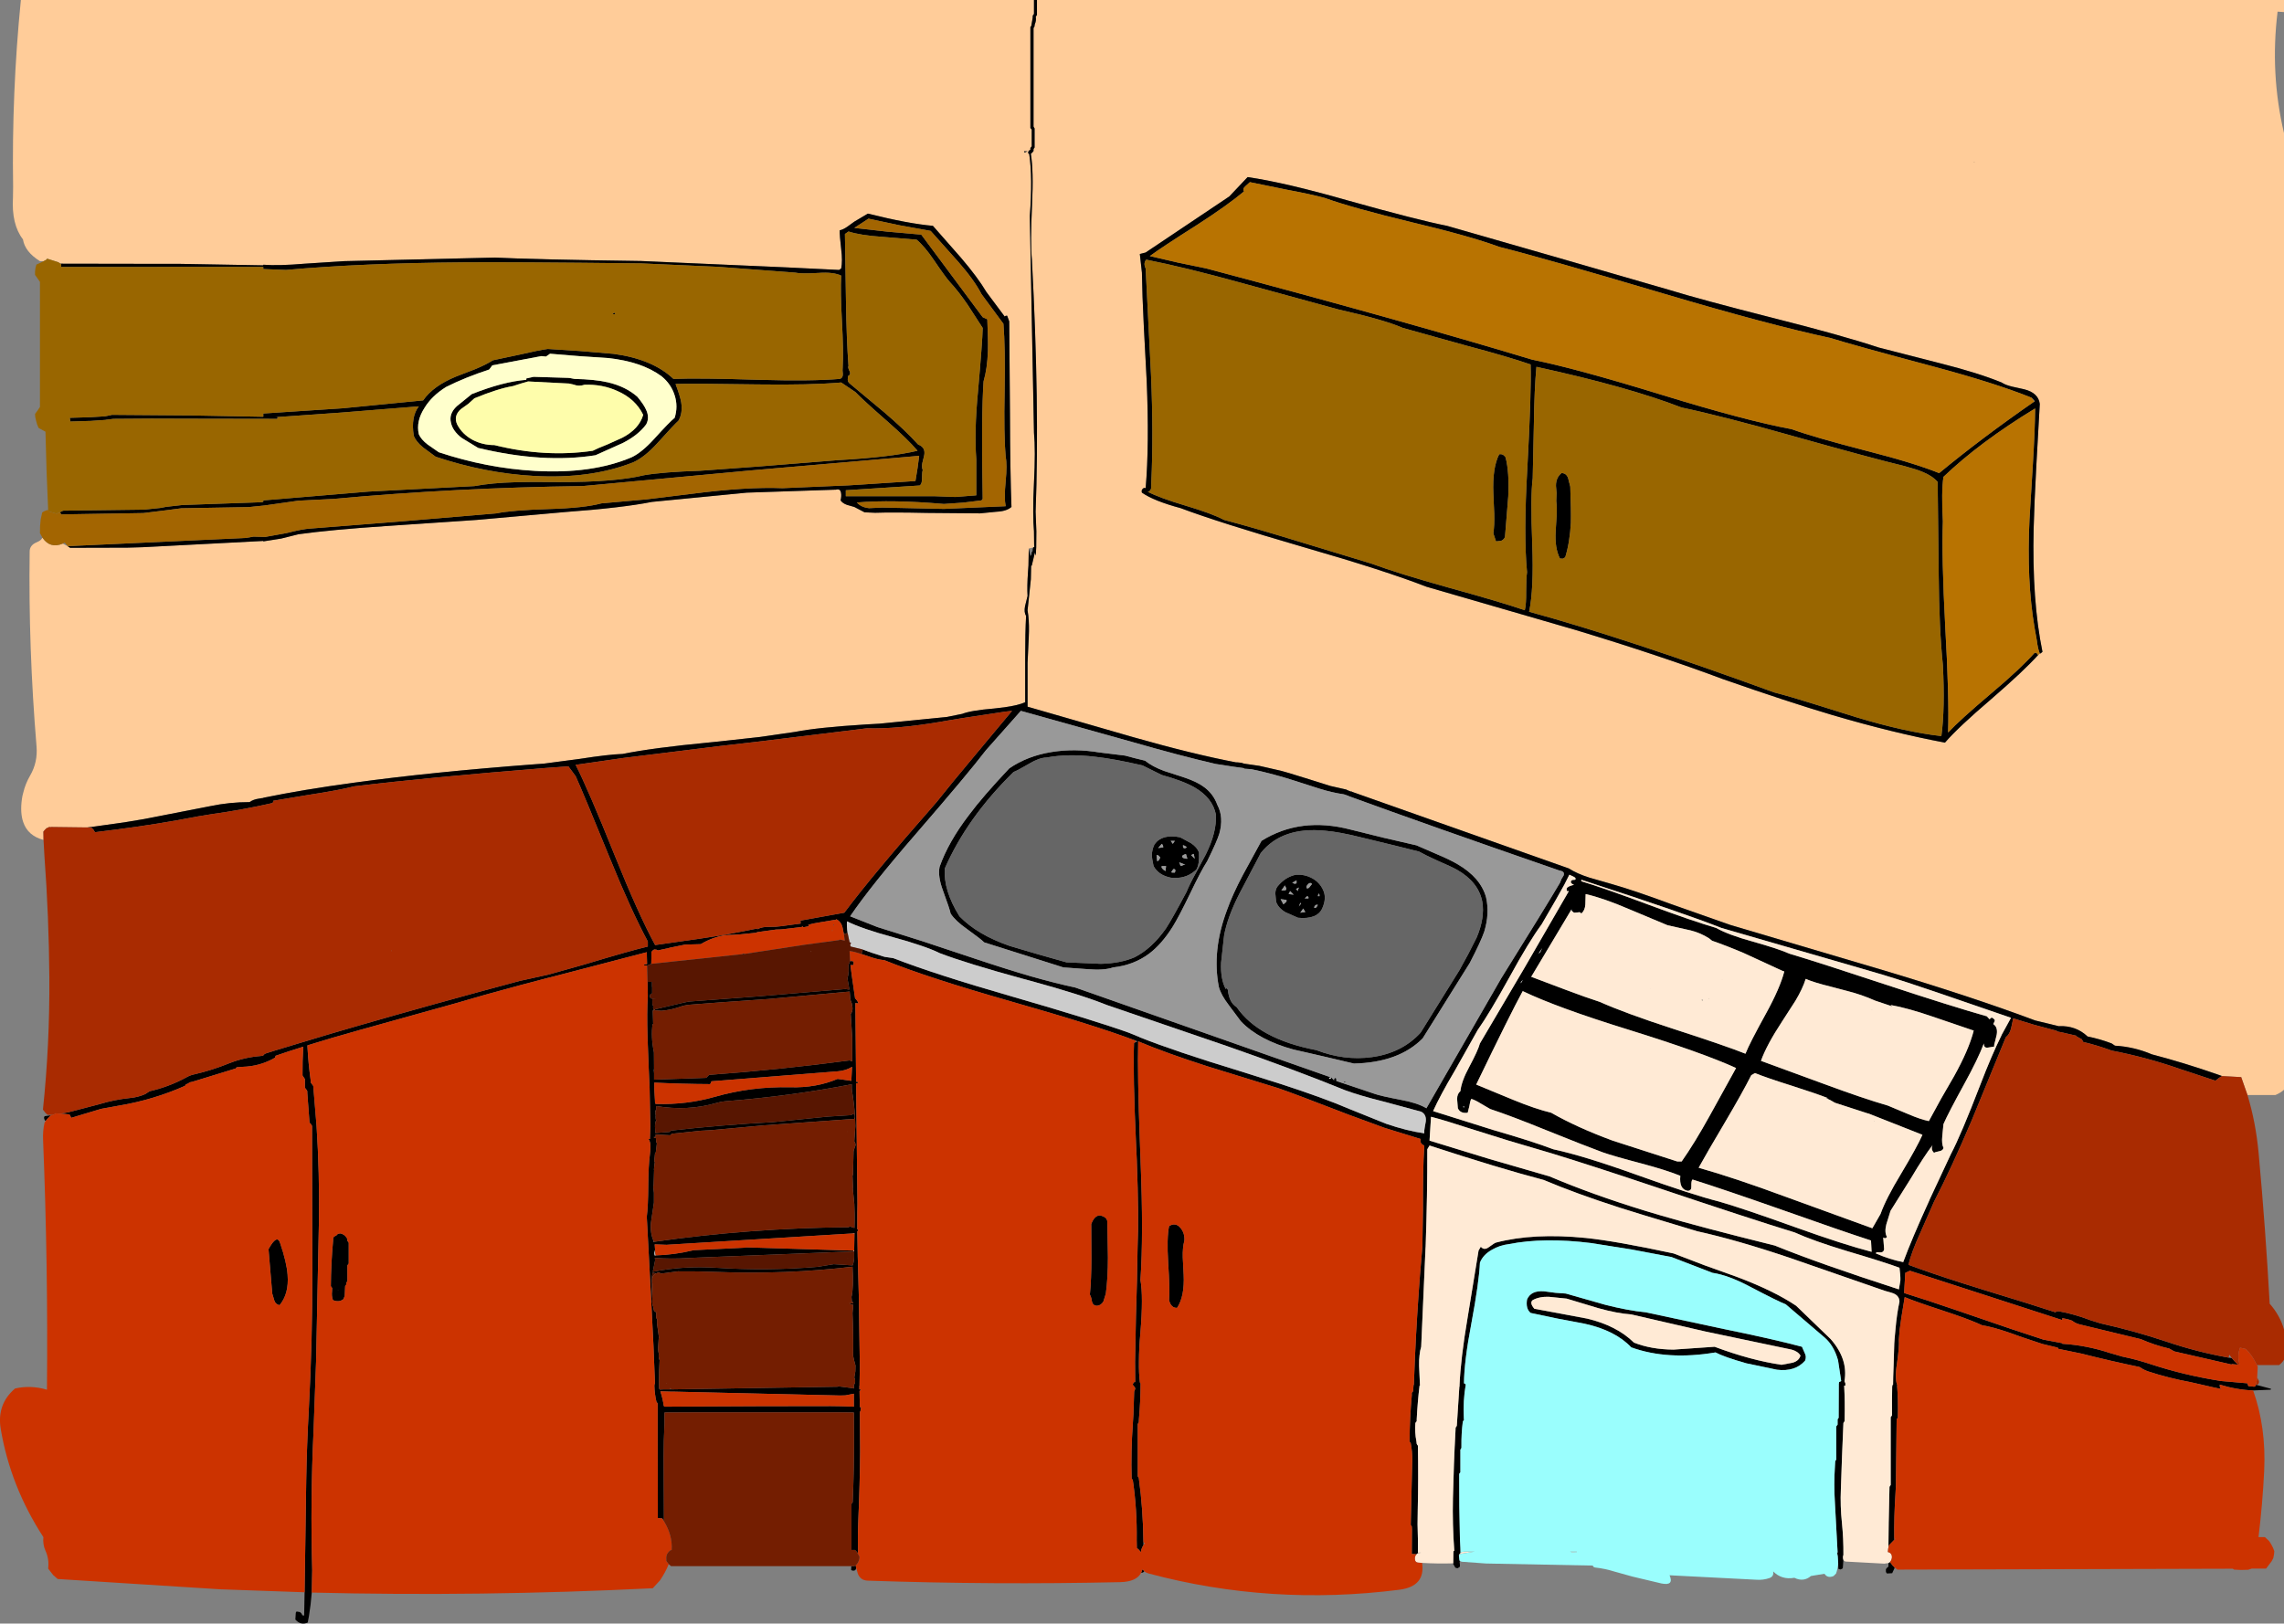 <?xml version="1.0" encoding="UTF-8" standalone="no"?>
<svg xmlns:xlink="http://www.w3.org/1999/xlink" height="544.6px" width="765.95px" xmlns="http://www.w3.org/2000/svg">
  <rect width="100%" height="100%" fill="#808080" stroke="none"/>
  <g transform="matrix(1.0, 0.0, 0.0, 1.0, -20.75, -24.55)">
    <path d="M368.5 24.55 L786.7 24.55 786.7 28.55 786.65 28.6 784.55 28.45 Q782.0 49.2 786.7 69.2 L786.7 390.1 Q785.5 391.15 783.85 391.85 L774.45 391.85 772.35 385.85 766.0 385.5 765.95 385.5 764.25 384.9 Q753.4 381.1 742.35 378.2 736.5 375.7 730.0 375.3 L728.9 374.55 Q724.95 373.05 720.75 372.2 L720.7 372.1 Q716.85 368.55 711.3 368.75 L711.3 368.8 703.25 366.85 Q682.5 359.05 652.5 350.05 L601.0 334.8 581.25 327.85 Q568.7 323.2 561.1 321.05 L553.8 318.95 Q549.55 317.6 546.85 315.85 L474.15 290.15 474.15 290.05 473.75 290.05 472.6 289.6 472.25 289.4 466.95 288.2 459.95 286.0 453.0 283.85 450.35 283.1 443.1 281.45 437.95 280.7 437.0 280.4 435.45 280.25 435.4 280.3 Q420.9 277.55 400.7 271.8 L365.35 261.6 365.35 246.85 365.75 238.25 Q365.95 234.2 365.6 231.05 L365.35 229.25 366.45 218.85 366.55 214.3 366.8 214.25 366.85 213.9 367.8 209.9 368.05 210.95 368.15 210.0 368.25 208.15 368.3 202.8 368.05 196.2 Q369.4 160.6 366.8 111.65 366.25 106.3 366.85 93.1 367.4 82.0 366.45 76.15 366.6 75.95 366.85 75.8 L367.35 75.2 367.35 74.9 367.35 74.6 367.5 74.3 367.7 74.05 367.7 73.15 367.7 67.6 367.5 67.3 367.35 67.0 367.35 55.6 367.35 33.95 367.55 33.65 367.7 33.35 Q367.65 32.9 367.85 32.5 368.3 31.4 368.1 30.15 L368.3 29.85 368.5 29.6 368.5 28.7 368.5 24.55 M35.35 306.3 Q30.1 304.9 28.55 300.35 27.45 297.2 28.1 292.55 28.25 291.45 28.55 290.45 29.25 287.45 30.85 284.7 33.45 280.25 33.0 274.9 30.25 241.75 30.7 209.65 30.65 207.45 33.05 206.45 34.6 205.8 34.9 205.0 L35.05 205.0 Q37.6 208.65 41.8 206.9 L43.45 207.75 44.25 208.3 63.5 208.25 68.65 208.1 109.05 206.0 109.05 206.15 115.05 205.2 120.85 203.75 Q131.6 202.25 150.3 201.0 L180.6 198.95 210.3 196.3 Q229.35 194.9 239.4 192.9 L271.2 189.8 301.1 188.8 Q302.55 188.35 302.8 189.9 303.0 190.9 302.65 192.4 303.35 193.4 304.8 193.9 L307.25 194.6 310.7 196.4 314.25 196.55 Q319.95 196.35 331.65 196.6 L349.4 196.75 354.95 196.2 Q358.3 196.05 359.95 194.6 359.5 182.75 359.45 163.45 L359.2 132.35 358.5 130.45 Q357.9 130.4 357.7 130.75 L351.55 122.5 Q348.65 117.6 343.05 111.05 L333.6 100.3 Q325.4 99.6 311.8 96.2 L307.25 98.9 304.9 100.6 Q303.45 101.6 302.35 101.8 302.3 103.45 302.85 108.15 303.35 112.1 302.85 114.6 L302.15 115.1 284.7 114.25 235.7 112.1 Q199.6 111.6 186.75 110.95 L136.1 112.15 122.95 113.0 Q114.15 113.75 109.05 113.35 L109.05 113.55 80.65 113.05 80.25 113.05 69.55 113.05 41.05 113.0 40.3 112.5 36.5 111.3 36.4 111.6 35.4 112.15 34.15 112.15 Q29.1 109.0 28.45 104.85 24.55 99.8 25.1 90.7 L25.15 87.25 Q24.65 55.65 27.75 24.55 L367.5 24.55 367.5 29.2 367.35 29.45 367.1 29.75 367.05 30.6 366.6 33.25 366.3 33.6 366.3 45.85 366.3 67.5 366.6 67.8 366.75 68.1 366.75 68.95 366.75 73.6 366.5 73.95 366.3 74.2 366.3 74.5 366.3 74.8 365.75 75.1 365.65 75.35 365.55 75.7 365.55 75.95 365.9 76.2 Q367.1 84.2 366.1 97.0 L367.5 169.7 Q368.05 175.5 367.5 186.5 367.2 192.1 367.25 196.25 367.25 200.15 367.5 202.75 L367.55 207.05 367.6 208.1 367.4 208.05 367.25 208.2 365.75 208.55 365.65 214.25 365.5 216.3 Q365.15 221.35 365.35 224.45 L364.5 227.9 Q364.1 229.95 364.85 231.15 364.55 236.7 364.55 245.5 L364.55 260.1 Q362.25 261.15 357.6 261.8 L354.2 262.2 Q346.35 262.85 343.45 264.0 L338.25 265.05 315.65 267.3 311.2 267.55 Q295.0 268.55 287.4 270.05 L275.65 271.75 262.0 273.25 258.55 273.6 Q239.65 275.4 229.55 277.45 224.8 277.6 215.2 279.1 L203.1 280.7 200.25 280.9 Q165.55 283.5 139.4 287.1 122.4 289.4 109.05 292.15 L109.05 292.25 108.7 292.25 107.5 292.45 Q105.7 292.7 104.45 293.6 97.75 293.6 91.3 294.95 L69.0 299.3 62.4 300.4 51.35 301.95 49.95 302.1 37.9 301.95 37.9 302.0 37.1 301.95 37.05 302.1 36.35 302.35 35.75 302.95 35.3 303.5 35.35 306.3 M682.8 78.9 L682.8 79.1 682.9 78.9 682.8 78.9 M704.8 243.75 Q705.05 243.85 705.7 243.2 702.15 226.0 702.75 201.6 702.95 193.6 703.65 180.6 L704.8 160.05 Q704.35 156.35 699.65 155.15 L695.6 154.25 Q693.25 153.7 692.0 152.85 684.05 149.6 671.55 146.45 L650.7 141.1 Q638.5 137.05 615.7 131.3 591.1 125.05 580.55 121.8 L543.25 111.0 506.0 100.3 Q496.3 98.4 472.75 91.8 451.8 85.8 439.15 83.95 L433.0 90.45 404.95 109.25 403.0 109.75 403.7 116.0 Q403.8 123.4 404.35 134.3 L405.3 152.35 Q406.2 173.75 404.95 188.3 404.35 188.05 403.95 188.55 403.45 189.0 403.7 189.8 407.75 192.6 416.7 195.0 429.6 199.85 458.0 208.1 485.25 215.95 499.1 221.35 L549.25 235.9 Q577.45 244.45 598.55 252.35 620.4 260.0 635.25 264.4 655.65 270.4 673.0 273.65 677.5 268.45 688.4 259.15 699.5 249.55 704.25 244.25 L704.8 243.75 M364.15 75.3 L364.35 75.7 365.35 75.3 364.15 75.3 M436.65 281.5 L436.75 281.5 436.7 281.55 436.65 281.6 436.65 281.5 M446.3 282.95 L446.3 283.0 445.55 282.8 446.3 282.95" fill="#ffcc99" fill-rule="evenodd" stroke="none"/>
    <path d="M368.5 24.55 L368.5 28.7 368.5 29.6 368.3 29.85 368.1 30.15 Q368.3 31.4 367.85 32.5 367.65 32.9 367.7 33.35 L367.55 33.65 367.35 33.95 367.35 55.6 367.35 67.0 367.5 67.3 367.7 67.6 367.7 73.15 367.7 74.05 367.5 74.3 367.35 74.6 367.35 74.9 367.35 75.2 366.85 75.8 Q366.6 75.95 366.45 76.15 367.4 82.0 366.85 93.1 366.25 106.3 366.8 111.65 369.4 160.6 368.05 196.2 L368.3 202.8 368.25 208.15 368.15 210.0 368.05 210.95 367.8 209.9 366.85 213.9 366.8 214.25 366.55 214.3 366.45 218.85 365.35 229.25 365.6 231.05 Q365.95 234.2 365.75 238.25 L365.35 246.85 365.35 261.6 400.7 271.8 Q420.9 277.55 435.4 280.3 L435.45 280.25 437.0 280.4 437.95 280.7 443.1 281.45 450.35 283.1 453.0 283.85 459.95 286.0 466.95 288.2 472.25 289.4 472.6 289.6 473.75 290.05 474.15 290.05 474.15 290.15 546.85 315.85 Q549.55 317.6 553.8 318.95 L561.1 321.05 Q568.7 323.2 581.25 327.85 L601.0 334.8 652.5 350.05 Q682.5 359.05 703.25 366.85 L711.3 368.8 711.3 368.75 Q716.85 368.55 720.7 372.1 L720.75 372.2 Q724.95 373.05 728.9 374.55 L730.0 375.3 Q736.5 375.7 742.35 378.2 753.4 381.1 764.25 384.9 L765.95 385.5 765.0 386.05 763.7 387.05 752.05 383.2 Q740.6 379.2 728.9 376.95 L728.35 376.75 Q723.95 375.15 719.35 374.05 L719.2 373.7 719.05 373.45 718.9 373.15 717.95 372.65 717.1 372.15 717.0 371.95 712.25 370.85 710.65 370.55 710.45 370.3 704.05 368.6 702.75 368.25 695.9 366.15 695.2 369.4 Q694.75 371.4 693.4 372.5 L682.0 400.3 Q675.2 416.3 669.35 427.6 L664.7 438.15 Q661.8 444.5 660.75 448.8 667.8 451.45 678.6 454.9 L686.25 457.3 Q702.85 462.35 710.1 464.75 L710.1 464.7 710.25 464.55 710.45 464.5 710.95 464.4 710.95 464.35 Q716.5 465.35 721.8 467.4 L725.15 468.45 Q736.45 470.95 747.35 474.6 757.5 478.05 768.15 479.95 L769.2 480.1 770.1 481.15 771.25 482.3 769.15 482.1 769.15 482.25 769.1 482.25 749.9 477.85 748.2 476.9 Q743.25 475.75 738.7 473.75 L718.2 468.8 Q716.75 468.45 715.65 467.55 714.05 466.95 712.35 466.7 L712.35 467.35 661.25 450.8 659.7 451.5 659.3 458.25 659.85 458.45 Q666.2 460.4 677.0 464.1 L682.55 466.0 695.25 470.35 699.5 471.75 706.0 473.9 712.35 475.1 712.35 475.3 Q720.5 475.8 728.35 478.4 L732.5 479.6 Q737.4 480.6 742.15 482.2 753.05 485.75 764.45 487.6 L765.05 487.7 765.05 487.75 765.2 487.75 774.4 488.55 774.75 489.5 776.7 489.7 777.1 489.5 777.25 489.1 777.5 489.1 782.35 490.4 782.25 490.7 776.35 490.95 Q770.85 490.75 765.15 489.0 L765.2 489.9 765.6 490.45 763.2 489.95 755.3 488.15 Q747.95 486.8 741.1 484.55 739.55 484.0 738.3 483.1 728.45 481.05 718.8 478.6 L711.05 477.0 710.85 476.65 710.85 476.6 705.65 475.35 698.9 473.1 694.7 471.6 Q688.85 469.6 685.5 469.1 682.15 467.55 676.55 465.6 L672.55 464.25 Q663.2 461.2 659.5 459.65 L658.35 466.7 657.8 470.7 657.55 473.9 Q657.75 476.1 656.9 482.0 656.5 484.4 656.55 486.25 656.55 487.7 656.85 488.75 L657.05 489.35 656.95 489.35 Q657.35 494.35 657.2 499.55 L657.2 500.15 656.95 500.4 656.8 500.65 656.55 522.8 656.4 525.75 Q655.9 533.15 656.0 540.7 L656.0 541.05 654.25 542.85 654.05 543.6 654.05 542.85 Q654.1 535.35 654.3 527.9 L654.4 523.25 654.65 522.9 654.8 522.65 654.8 500.8 654.8 499.9 655.0 499.65 655.25 499.3 Q655.2 494.5 655.3 489.7 L655.4 489.1 655.6 489.05 655.65 486.25 655.8 481.9 656.0 475.2 656.1 473.8 656.4 470.5 Q656.85 465.3 657.75 461.15 657.7 458.95 655.15 458.2 L652.9 457.55 650.85 456.85 620.75 446.4 Q603.1 440.45 589.9 437.55 L572.0 432.15 563.95 429.65 Q549.2 424.9 538.45 420.35 523.25 416.35 500.15 408.8 L499.4 410.05 Q499.45 425.15 498.85 442.65 L498.8 443.35 497.35 476.3 Q496.95 477.55 496.8 479.15 496.6 480.75 496.65 482.75 L496.95 489.35 496.8 489.35 Q496.15 494.8 495.85 500.65 L495.85 501.25 495.65 501.55 495.4 501.85 Q495.15 505.0 495.75 508.0 L495.85 508.85 496.0 509.15 496.25 509.45 Q496.45 520.3 496.2 531.0 496.05 535.8 496.25 540.6 L496.25 545.35 496.25 545.55 495.8 545.9 495.2 545.85 494.2 545.8 494.25 537.5 494.2 536.6 494.05 536.35 493.85 536.05 494.35 514.45 Q494.4 511.5 493.85 508.65 L493.65 508.35 493.45 508.1 Q493.5 500.25 494.2 492.6 L494.2 491.75 494.45 491.45 494.65 491.2 494.75 489.7 494.8 489.1 494.9 489.05 495.15 482.75 495.3 479.1 Q495.9 466.0 496.95 452.2 L497.7 443.35 497.75 442.65 497.95 430.4 Q497.9 416.35 498.35 409.85 L498.4 408.8 Q496.8 408.2 497.15 406.6 L485.15 402.9 473.15 398.5 Q454.55 391.3 449.4 389.55 L425.75 382.25 Q411.85 377.8 402.45 373.85 402.15 384.55 403.05 408.65 L403.25 413.95 403.25 414.2 Q404.25 438.9 403.2 453.9 404.2 459.35 403.2 471.45 402.7 477.0 402.7 481.25 402.65 485.25 403.0 488.05 L403.05 488.35 403.25 488.55 Q403.25 494.45 402.7 500.5 L402.65 501.65 402.45 501.95 402.3 502.25 402.3 518.25 402.3 519.7 402.45 520.0 402.65 520.3 Q404.1 530.85 404.2 541.85 L404.2 542.85 Q403.55 543.85 403.3 545.25 402.8 544.3 402.0 543.85 L401.95 541.2 Q402.1 530.95 400.65 521.05 L400.5 520.8 400.25 520.5 Q400.0 511.2 400.65 502.15 L400.85 498.95 401.1 491.35 401.2 491.05 401.45 490.45 Q401.45 489.9 401.0 489.5 L400.65 489.05 400.7 488.75 400.85 488.45 401.0 488.25 Q401.05 488.15 401.2 488.15 L401.45 488.15 401.4 481.3 401.7 466.1 402.05 453.85 402.05 453.75 402.25 442.75 Q402.7 432.85 402.0 414.25 L402.0 414.0 401.75 408.7 Q400.65 385.05 401.05 374.35 L401.65 374.1 402.25 373.85 401.4 373.55 Q388.2 368.55 359.75 360.45 331.7 352.45 317.4 346.65 L317.05 346.6 Q314.9 346.4 311.45 345.15 L309.65 344.55 310.1 343.05 313.15 344.15 317.2 345.45 317.65 345.55 320.35 345.95 Q334.2 351.35 359.75 358.7 387.55 366.75 399.3 370.95 L402.85 372.4 403.0 372.5 Q414.8 377.2 436.3 383.75 L449.9 388.05 449.95 388.05 Q464.85 392.9 473.3 396.55 L485.6 401.5 Q492.6 403.9 498.4 404.7 498.3 403.9 498.55 402.65 L498.9 400.7 Q499.15 398.4 497.35 397.45 L484.55 394.0 Q476.55 392.0 471.85 390.25 454.9 383.35 432.1 375.4 L391.9 361.65 Q383.2 358.15 366.15 353.5 L363.9 352.9 Q344.7 347.65 335.85 344.25 333.35 343.0 329.45 341.7 325.55 340.35 320.35 338.95 309.8 336.1 304.8 333.6 304.65 335.15 305.0 337.5 L303.75 337.85 303.3 335.65 Q302.85 333.75 301.25 332.9 L300.75 333.2 300.65 333.25 300.7 333.1 296.2 333.85 Q293.4 334.25 291.8 334.8 L291.95 335.25 290.1 335.6 290.05 335.35 290.05 335.3 289.65 335.45 289.5 335.5 289.2 335.55 282.7 336.3 281.0 336.35 274.85 337.2 274.55 337.25 274.55 337.4 268.65 338.0 263.9 338.25 Q259.7 338.9 255.75 341.25 L250.5 341.4 245.35 342.45 244.7 342.65 244.15 342.75 241.35 343.35 240.9 343.1 240.35 343.05 240.1 343.05 239.55 343.45 239.2 343.9 239.2 343.95 239.2 344.75 239.2 345.9 239.2 346.05 239.15 347.85 237.75 348.45 236.75 348.35 236.7 348.05 237.75 347.95 237.65 343.95 205.6 352.3 204.55 352.55 195.25 355.0 Q182.7 358.35 173.5 361.1 L141.2 370.1 132.1 372.7 123.85 375.2 123.85 375.5 Q124.15 381.3 124.95 387.05 L124.95 387.65 125.4 388.25 125.8 388.8 126.9 402.15 Q127.95 418.1 127.7 434.4 L126.75 481.15 125.9 504.55 Q124.8 527.75 125.45 551.25 L125.3 558.75 Q125.0 562.75 124.35 566.7 L123.95 568.8 Q121.65 569.85 119.8 567.8 L119.95 565.5 120.2 565.1 121.35 565.3 121.8 565.7 122.2 566.4 122.75 566.45 122.9 558.65 123.45 520.9 Q123.65 509.15 124.3 497.5 125.55 474.3 125.5 450.75 L125.4 404.0 125.4 402.25 125.1 401.7 124.55 401.1 123.8 391.15 123.8 390.55 123.5 390.05 123.0 389.4 123.0 387.05 123.0 386.5 122.6 385.9 122.2 385.3 Q122.15 380.45 122.45 375.65 117.45 377.2 113.15 378.7 L113.1 379.0 112.95 379.35 Q107.95 382.25 102.05 382.4 L100.15 382.55 100.1 382.55 99.9 382.85 99.7 383.0 99.65 383.0 85.3 387.4 84.4 387.6 83.8 388.0 83.1 388.3 82.9 388.55 82.85 388.75 Q72.3 393.45 60.7 395.4 L54.65 396.5 44.65 399.5 44.05 398.35 41.15 398.1 43.85 397.6 54.0 394.95 Q59.05 393.4 64.4 392.85 67.05 392.6 69.45 391.55 L70.9 390.6 Q77.6 389.05 83.4 385.85 84.65 385.15 86.2 384.85 91.95 383.5 97.5 381.25 102.65 379.2 108.35 378.75 L109.0 378.65 Q109.2 378.2 109.9 377.9 L112.75 377.0 122.0 374.2 123.35 373.8 131.65 371.3 140.75 368.65 Q165.3 361.55 194.95 353.6 L204.3 351.55 205.25 351.3 216.45 348.15 Q232.4 343.35 238.0 342.05 L238.0 340.35 Q232.5 330.15 225.45 312.85 216.4 290.65 213.8 284.9 L211.35 281.6 203.2 282.2 Q163.95 285.35 139.6 288.3 134.5 289.6 124.4 291.15 L112.4 293.15 112.3 293.6 112.2 293.9 Q102.1 296.2 91.7 297.65 L87.1 298.4 Q73.5 301.05 59.7 302.8 L52.6 303.7 52.05 302.8 51.35 302.15 49.95 302.1 51.35 301.95 62.4 300.4 69.0 299.3 91.3 294.95 Q97.75 293.6 104.45 293.6 105.7 292.7 107.5 292.45 L108.7 292.25 109.05 292.25 109.05 292.15 Q122.4 289.4 139.4 287.1 165.55 283.5 200.25 280.9 L203.1 280.7 215.2 279.1 Q224.8 277.6 229.55 277.45 239.65 275.4 258.55 273.6 L262.0 273.25 275.65 271.75 287.4 270.05 Q295.0 268.55 311.2 267.55 L315.65 267.3 338.25 265.05 343.45 264.0 Q346.35 262.85 354.2 262.2 L357.6 261.8 Q362.25 261.15 364.55 260.1 L364.55 245.5 Q364.55 236.7 364.85 231.15 364.1 229.95 364.5 227.9 L365.35 224.45 Q365.15 221.35 365.5 216.3 L365.65 214.25 365.75 208.55 366.3 211.15 366.45 210.8 366.7 210.55 366.7 210.25 366.7 209.95 366.85 209.65 367.05 209.4 Q367.0 208.75 367.25 208.2 L367.4 208.05 367.6 208.1 367.55 207.05 367.5 202.75 Q367.25 200.15 367.25 196.25 367.2 192.1 367.5 186.5 368.05 175.5 367.5 169.7 L366.1 97.0 Q367.1 84.2 365.9 76.2 L365.55 75.95 365.55 75.7 365.65 75.35 365.75 75.1 366.3 74.8 366.3 74.5 366.3 74.2 366.5 73.95 366.75 73.6 366.75 68.95 366.75 68.1 366.6 67.8 366.3 67.5 366.3 45.85 366.3 33.6 366.6 33.25 367.05 30.6 367.1 29.75 367.35 29.45 367.5 29.2 367.5 24.55 368.5 24.55 M656.1 550.3 L656.05 550.65 655.3 552.25 653.55 552.35 Q653.15 551.95 653.2 551.5 L653.2 550.9 653.7 550.3 654.05 550.05 654.05 548.85 654.55 548.5 654.7 548.7 655.55 549.8 656.1 550.3 M638.9 547.65 L638.9 548.3 638.75 550.5 638.55 550.75 637.95 551.0 637.25 550.8 637.2 549.0 637.05 546.6 636.85 545.5 637.0 545.45 637.0 545.3 636.1 528.65 Q635.7 522.45 636.1 516.45 L636.2 514.7 636.4 514.35 636.55 514.1 636.55 503.6 636.55 503.0 636.75 502.75 637.0 502.4 637.0 501.25 637.0 500.65 637.15 500.4 637.35 500.15 637.4 488.75 637.5 488.15 638.2 487.8 637.15 480.85 Q635.8 475.95 632.65 473.2 L619.6 462.05 Q617.3 461.2 607.65 456.15 600.3 452.25 595.05 451.5 L581.3 446.2 567.85 443.65 554.25 441.5 Q538.55 439.55 526.85 441.85 523.6 442.25 521.1 443.75 518.1 445.4 517.05 448.1 516.8 454.4 514.15 468.65 511.75 481.25 511.7 488.55 L512.0 488.7 512.3 488.95 Q511.35 494.35 511.65 500.3 L511.7 500.9 511.45 501.15 511.3 501.5 Q510.8 505.45 510.85 509.6 L510.85 510.2 510.7 510.5 510.5 510.8 510.5 517.45 510.5 518.35 510.5 518.4 510.25 518.65 510.1 518.95 Q510.05 529.85 510.35 540.8 L510.5 543.7 510.55 545.45 Q510.15 545.8 510.0 546.3 L510.2 547.95 510.3 548.1 510.3 548.3 510.25 548.55 510.35 549.55 510.3 550.1 510.05 550.3 509.5 550.6 508.8 550.4 508.3 549.5 508.1 549.25 508.1 548.95 508.15 545.4 508.2 544.85 508.45 544.75 Q507.8 535.95 508.0 527.0 508.25 515.7 508.85 504.6 L508.9 503.4 509.1 503.15 509.3 502.8 510.15 489.7 510.25 489.35 510.2 489.35 Q510.6 480.15 512.9 466.65 L516.6 444.0 517.35 442.75 Q518.45 444.05 519.95 442.95 522.05 441.4 522.45 441.35 535.1 438.05 552.55 439.8 562.7 440.85 582.0 445.0 L592.45 449.0 603.05 452.8 Q615.6 457.5 623.1 462.55 L628.9 468.15 634.65 473.7 Q640.6 480.45 639.3 487.85 L639.6 488.55 639.6 489.35 639.2 489.35 Q639.5 494.95 639.35 500.65 L639.35 501.25 639.15 501.55 638.95 501.85 Q638.45 512.9 638.1 524.0 637.85 529.7 638.45 535.35 639.0 540.75 638.95 546.15 638.7 546.65 638.85 547.5 L638.9 547.65 M404.5 551.6 L404.45 551.65 404.2 551.9 Q403.9 552.05 403.65 552.15 L403.45 552.1 403.9 550.95 404.5 551.6 M307.9 550.55 L307.6 551.2 Q306.95 551.6 306.2 551.2 L306.2 550.85 306.25 549.9 307.05 549.9 307.65 549.7 307.7 549.65 307.9 550.55 M36.1 400.5 L35.8 400.4 35.6 399.85 Q35.4 399.3 35.75 398.95 L38.2 398.6 37.7 398.75 36.55 399.95 36.1 400.5 M682.8 78.9 L682.9 78.9 682.8 79.1 682.8 78.9 M704.25 244.25 Q699.5 249.55 688.4 259.15 677.5 268.45 673.0 273.65 655.65 270.4 635.25 264.4 620.4 260.0 598.55 252.35 577.45 244.45 549.25 235.9 L499.1 221.35 Q485.25 215.95 458.0 208.1 429.6 199.85 416.7 195.0 407.75 192.6 403.7 189.8 403.45 189.0 403.95 188.55 404.35 188.05 404.95 188.3 406.2 173.75 405.3 152.35 L404.35 134.3 Q403.8 123.4 403.7 116.0 L403.0 109.75 404.95 109.25 433.0 90.45 439.15 83.95 Q451.8 85.8 472.75 91.8 496.3 98.4 506.0 100.3 L543.25 111.0 580.55 121.8 Q591.1 125.05 615.7 131.3 638.5 137.05 650.7 141.1 L671.55 146.45 Q684.05 149.6 692.0 152.85 693.25 153.7 695.6 154.25 L699.65 155.15 Q704.35 156.35 704.8 160.05 L703.65 180.6 Q702.95 193.6 702.75 201.6 702.15 226.0 705.7 243.2 705.05 243.85 704.8 243.75 704.15 242.25 703.8 239.3 L703.05 235.1 Q700.35 219.3 701.35 198.75 L702.45 180.8 Q703.15 169.55 703.25 161.55 684.6 172.9 672.5 184.5 671.75 189.4 672.3 199.45 671.85 211.4 673.1 234.85 674.45 258.6 674.05 270.25 678.05 266.0 688.5 257.15 698.25 248.95 703.05 243.55 L703.75 243.55 703.9 243.85 704.25 244.25 M665.4 182.8 Q663.7 182.05 659.3 180.85 648.85 178.35 622.0 170.8 598.5 164.15 584.7 161.25 566.6 154.25 536.0 147.6 535.3 155.0 535.15 166.55 L534.75 185.0 Q533.95 191.0 534.6 207.2 535.15 222.15 533.55 229.75 565.25 238.4 615.7 256.8 621.3 258.25 629.55 260.85 L643.3 265.15 Q659.85 270.15 671.8 271.45 673.05 262.25 672.3 247.55 671.05 235.55 670.9 217.25 L670.55 186.2 Q668.7 184.1 665.4 182.8 M702.95 159.25 L703.05 159.15 702.05 157.95 Q689.6 152.95 668.6 147.35 641.8 140.2 634.7 137.95 613.8 133.45 579.05 123.15 538.25 111.05 523.5 107.35 513.95 103.8 494.2 99.1 474.3 94.3 465.0 90.95 460.45 89.7 452.4 88.2 L439.9 85.65 438.4 87.0 Q437.35 87.9 437.95 88.75 432.4 93.4 422.25 99.95 410.1 107.65 406.35 110.45 L415.85 112.65 425.3 114.6 Q491.9 132.3 534.6 145.2 548.95 148.05 578.05 157.0 606.15 165.65 621.55 168.5 629.0 171.2 646.4 175.7 662.65 179.85 671.05 183.25 685.4 171.4 702.95 159.25 M682.65 370.25 L668.85 365.55 Q660.6 362.7 654.75 361.65 L655.45 362.2 655.25 362.1 649.6 360.2 Q645.0 358.15 640.2 356.95 L634.9 355.55 Q629.0 354.1 626.3 352.9 625.3 356.15 622.85 360.25 L618.4 367.15 Q613.15 375.15 611.3 380.4 L632.45 388.15 Q645.4 392.95 653.85 395.4 L660.65 398.25 Q664.7 400.0 667.6 400.6 L671.7 393.1 676.0 385.65 Q681.0 376.7 682.65 370.25 M687.95 366.45 L688.5 365.95 Q688.85 365.75 689.5 366.45 689.85 366.7 689.6 367.25 L689.2 368.05 Q690.8 369.1 690.35 371.65 L689.85 373.7 Q689.45 374.9 689.5 375.6 L687.4 375.95 Q686.0 376.15 686.05 374.55 684.1 379.75 679.45 388.2 674.2 397.75 672.5 401.6 L672.1 405.65 Q671.85 408.3 672.5 409.55 672.4 410.45 671.15 410.7 669.6 411.0 669.35 411.25 668.15 410.1 668.85 408.65 665.9 412.5 661.7 419.6 L654.75 430.7 653.35 435.2 Q652.65 437.9 653.55 439.45 653.1 440.2 652.3 439.65 L652.6 443.55 Q652.45 444.75 651.1 444.65 649.8 444.4 649.85 445.0 654.55 447.05 659.0 447.9 661.85 440.15 667.85 427.0 L667.85 426.95 674.95 411.75 Q678.4 405.2 684.8 388.55 688.65 378.5 692.0 371.75 L692.0 371.7 695.15 365.95 670.25 357.4 Q659.9 353.85 651.95 351.45 L650.75 351.1 645.45 349.55 598.0 335.8 Q585.75 330.95 553.35 320.4 L551.05 319.65 551.05 320.15 Q558.4 322.35 573.55 328.0 588.35 333.5 596.25 335.8 600.4 338.15 608.45 340.35 617.45 342.9 620.85 344.45 630.6 347.35 654.0 355.1 675.05 362.05 687.05 365.45 L687.95 366.45 M648.4 444.45 L648.2 440.65 Q638.6 437.55 618.3 430.35 598.8 423.5 588.35 420.2 587.9 420.55 587.95 422.45 588.05 423.95 586.75 424.0 583.8 423.5 584.25 418.95 579.75 417.1 571.35 414.85 561.65 412.3 558.15 411.05 552.7 409.05 539.4 403.7 527.6 398.9 520.5 396.55 L517.4 394.75 Q515.5 393.55 514.15 393.15 513.75 393.9 513.5 395.6 L512.95 397.8 Q510.5 398.15 509.65 396.3 L509.4 393.2 Q509.4 391.45 510.5 390.55 510.85 387.25 513.45 382.45 516.4 376.95 517.05 374.55 L532.05 349.1 546.85 323.5 546.85 323.45 546.35 323.45 Q546.1 323.4 546.15 323.1 L546.15 322.55 Q546.55 321.8 548.6 321.35 547.3 320.85 547.6 320.15 547.8 319.7 548.35 319.7 L549.0 319.65 Q549.4 319.1 548.6 318.7 L547.05 317.95 545.35 321.3 542.5 326.4 537.75 334.6 Q533.5 340.35 527.0 352.25 520.2 364.55 516.3 370.05 L508.65 383.65 Q503.65 392.1 501.35 397.25 L521.55 403.6 Q534.7 407.4 541.65 410.05 551.9 412.25 569.55 418.6 588.5 425.4 597.3 427.6 605.15 429.85 622.8 436.2 639.1 442.05 648.4 444.45 M658.2 418.4 Q663.7 409.2 665.45 405.2 L647.2 398.0 647.35 398.1 636.1 394.45 Q634.6 393.5 633.0 392.85 L633.9 392.95 Q629.8 391.35 621.5 388.7 613.1 386.05 609.3 384.5 L608.05 385.2 Q605.1 391.05 599.35 400.8 592.75 411.95 590.4 416.25 602.3 419.6 619.75 426.05 L648.65 436.55 651.4 431.75 Q653.2 426.65 658.2 418.4 M649.4 400.7 L649.2 400.8 649.35 400.6 649.4 400.7 M657.55 457.05 L658.05 454.1 Q658.1 452.25 657.75 449.8 653.3 448.1 640.15 444.2 628.9 440.8 622.6 437.95 608.8 433.75 574.55 422.25 555.2 415.75 541.2 411.45 L526.65 407.15 513.7 403.1 Q505.3 400.35 500.65 399.15 L500.15 407.15 520.2 413.3 540.4 419.15 Q554.6 425.2 572.5 430.7 L577.7 432.25 Q591.35 436.25 615.95 442.35 630.65 448.35 657.55 457.05 M512.75 140.55 L491.2 134.55 Q484.95 131.8 469.6 128.35 L437.45 119.55 Q418.35 114.25 405.15 111.65 404.1 112.8 404.95 114.6 L406.75 150.35 Q407.6 170.15 406.85 186.2 L406.8 188.25 Q406.6 189.35 405.65 189.5 409.7 191.6 418.45 194.2 427.2 196.8 431.25 198.95 441.0 201.5 456.15 206.15 L480.65 213.6 Q489.7 216.95 506.35 221.6 524.3 226.55 532.1 229.25 532.6 227.15 532.55 223.1 532.55 218.45 532.85 216.5 531.65 204.05 532.95 181.55 534.35 155.85 534.05 146.8 526.35 144.15 512.75 140.55 M521.55 190.05 Q521.2 181.45 523.5 176.95 524.75 176.65 525.65 177.95 526.95 183.0 526.55 191.1 L525.45 204.65 Q525.15 205.5 524.2 205.95 L522.45 206.15 521.55 203.45 Q521.95 200.85 521.85 196.95 L521.55 190.05 M546.6 184.85 L547.35 187.8 Q547.65 195.9 547.55 199.9 547.2 206.5 545.65 211.5 L544.85 211.95 543.9 211.9 Q542.1 208.45 542.45 202.75 L542.75 197.85 Q542.9 194.85 542.65 192.6 L542.75 189.95 542.55 187.55 Q542.5 184.8 544.4 183.25 545.95 183.2 546.6 184.85 M364.15 75.3 L365.35 75.3 364.35 75.7 364.15 75.3 M339.25 119.1 Q337.7 117.35 333.95 111.8 330.8 107.15 328.15 104.95 L316.7 104.0 Q309.3 103.5 305.3 102.2 L304.1 103.05 304.45 125.4 Q304.65 138.8 305.3 147.3 305.0 147.75 305.65 149.05 306.2 150.15 305.1 150.75 L305.05 151.9 Q305.05 152.65 305.65 153.15 L317.4 162.95 Q324.15 168.7 328.65 173.65 331.3 174.65 330.65 177.45 L330.05 179.9 Q329.8 181.3 330.2 182.25 329.95 182.8 329.95 185.0 330.0 186.8 329.2 187.4 L304.4 189.0 304.4 191.0 334.3 191.0 341.2 191.25 348.15 190.7 348.15 178.65 Q347.45 169.25 348.7 156.15 350.2 139.35 350.3 134.55 L345.25 126.75 Q342.15 122.2 339.25 119.1 M41.05 113.0 L69.55 113.05 80.25 113.05 80.65 113.05 109.05 113.55 109.05 113.35 Q114.15 113.75 122.95 113.0 L136.1 112.15 186.75 110.95 Q199.6 111.6 235.7 112.1 L284.7 114.25 302.15 115.1 302.85 114.6 Q303.35 112.1 302.85 108.15 302.3 103.45 302.35 101.8 303.45 101.6 304.9 100.6 L307.25 98.9 311.8 96.2 Q325.4 99.6 333.6 100.3 L343.05 111.05 Q348.65 117.6 351.55 122.5 L357.7 130.75 Q357.9 130.4 358.5 130.45 L359.2 132.35 359.45 163.45 Q359.5 182.75 359.95 194.6 358.3 196.05 354.95 196.2 L349.4 196.75 331.65 196.6 Q319.95 196.35 314.25 196.55 L310.7 196.4 307.25 194.6 304.8 193.9 Q303.35 193.4 302.65 192.4 303.0 190.9 302.8 189.9 302.55 188.35 301.1 188.8 L271.2 189.8 239.4 192.9 Q229.35 194.9 210.3 196.3 L180.6 198.95 150.3 201.0 Q131.6 202.25 120.85 203.75 L115.05 205.2 109.05 206.15 109.05 206.0 68.65 208.1 63.5 208.25 44.25 208.3 43.45 207.75 103.15 205.0 105.5 204.6 105.7 204.55 109.7 204.65 116.9 203.35 Q122.15 202.0 124.85 201.85 L155.85 199.4 187.25 196.75 Q192.2 195.7 204.95 195.3 216.7 194.95 222.4 193.4 L237.6 192.05 252.65 190.2 Q271.25 187.8 283.2 188.3 L305.45 187.35 327.75 185.9 328.45 181.6 329.0 177.45 272.45 182.35 216.05 187.6 Q173.45 188.15 132.65 191.9 L120.75 192.5 109.5 194.1 104.15 194.65 81.55 195.05 76.95 195.65 68.85 196.65 41.35 197.1 40.8 196.4 41.9 195.85 69.05 195.5 74.4 194.95 76.55 194.55 81.9 193.95 108.7 193.0 108.9 192.85 109.05 192.85 109.05 192.4 144.35 189.45 179.85 187.6 Q185.7 186.5 193.75 186.3 197.45 186.15 208.25 186.25 227.15 186.3 236.75 183.95 243.1 182.85 255.65 182.45 L274.9 181.05 301.75 178.9 Q319.05 177.95 328.45 175.75 325.3 172.0 318.3 165.85 310.35 158.9 307.6 156.05 L302.85 152.85 Q292.4 153.75 274.9 153.5 252.95 153.15 247.3 153.35 248.85 157.45 249.2 159.55 249.75 163.2 248.25 165.7 247.1 166.65 241.2 173.2 236.95 177.9 233.05 179.65 218.8 185.25 199.9 184.2 183.5 183.3 166.85 177.75 L162.65 174.65 Q160.25 172.7 159.5 170.7 158.5 164.3 161.2 160.85 L135.1 162.95 113.7 164.45 112.95 164.45 113.7 164.5 113.75 164.5 113.85 164.8 113.75 165.0 113.65 165.05 84.4 165.0 Q71.55 164.9 58.75 165.05 L56.35 165.35 56.15 165.4 51.0 165.75 50.6 165.75 44.35 165.95 44.15 164.7 51.0 164.5 55.95 164.2 56.2 164.15 57.95 163.8 58.15 163.7 84.2 163.9 84.8 163.9 109.05 164.35 109.05 163.25 135.7 161.5 162.65 158.85 Q166.0 154.0 173.7 150.85 L180.05 148.4 Q183.7 146.9 186.05 145.4 L195.25 143.45 Q201.2 142.05 204.45 141.6 L215.35 142.3 226.55 143.25 Q239.6 145.0 246.6 151.65 254.95 151.3 275.3 151.95 292.9 152.45 302.35 151.65 303.45 151.35 303.4 149.95 L303.3 148.8 303.35 147.8 Q303.65 142.25 303.1 132.3 302.55 122.4 302.85 117.0 300.25 115.75 295.25 116.1 289.45 116.45 287.4 116.0 L261.6 114.05 235.7 112.9 Q191.3 112.4 176.25 112.55 142.2 112.8 116.65 115.1 L109.05 114.8 109.05 114.1 80.25 114.05 70.3 114.1 70.15 114.1 41.25 114.1 41.3 113.3 41.05 113.0 M342.0 112.25 L332.85 102.0 322.35 100.1 312.0 97.9 307.25 101.0 318.3 102.25 329.7 103.25 350.3 130.95 351.85 131.65 Q352.15 138.6 352.05 142.3 351.85 148.2 350.6 152.45 349.8 163.55 350.3 191.9 L349.9 192.4 343.75 193.15 337.3 193.6 Q320.0 192.1 308.1 193.1 309.6 194.75 312.2 195.0 L316.7 194.8 337.3 195.25 358.0 194.35 Q357.45 191.6 358.0 186.0 358.55 180.4 358.0 177.75 357.35 170.35 357.65 155.75 357.9 140.9 357.25 133.15 L349.9 123.2 Q347.45 118.45 342.0 112.25 M418.2 285.45 Q422.3 286.85 424.6 288.6 427.65 290.85 429.0 294.55 431.2 298.65 429.65 304.2 428.9 306.7 425.6 313.4 423.45 316.75 419.9 324.2 416.15 331.95 414.05 335.35 410.35 341.25 406.1 344.45 400.9 348.3 394.05 349.05 391.0 350.1 385.65 349.65 L377.35 349.05 350.8 340.65 Q349.85 339.65 345.0 336.15 341.15 333.45 339.55 331.0 339.3 329.6 336.95 323.2 335.2 318.5 335.85 315.3 338.8 306.95 345.65 298.0 350.2 291.85 359.2 282.3 365.3 278.1 373.45 276.8 381.1 275.55 389.45 276.95 L398.05 278.0 401.45 278.9 404.75 279.7 Q407.1 281.65 411.15 283.15 L418.2 285.45 M421.4 288.7 Q417.6 286.5 410.35 284.5 L403.9 281.3 Q394.15 279.05 388.05 278.4 378.95 277.3 371.7 278.65 369.25 278.7 366.0 280.65 361.8 283.1 360.65 283.5 345.05 298.8 337.6 315.85 337.05 323.15 342.5 331.9 348.5 338.1 359.35 341.85 L368.85 344.65 378.4 347.35 389.9 347.85 Q396.5 347.7 401.25 345.65 407.05 342.7 411.75 336.0 413.65 333.15 418.65 323.75 419.65 321.25 421.75 317.45 L425.1 311.2 Q428.85 303.7 428.5 297.75 427.4 292.2 421.4 288.7 M436.65 281.5 L436.65 281.6 436.7 281.55 436.75 281.5 436.65 281.5 M467.1 386.1 L467.15 385.9 468.15 386.95 468.15 386.45 Q468.45 386.1 468.7 386.1 L468.9 386.55 468.9 387.15 481.7 391.45 Q483.6 392.15 490.65 393.5 496.25 394.55 499.1 396.3 L524.2 352.7 Q538.95 329.05 543.9 320.65 L544.4 319.4 545.1 318.25 Q545.65 316.85 543.7 316.55 500.2 301.5 473.05 291.6 L473.05 291.55 471.45 291.0 Q467.35 290.4 463.25 289.1 L454.35 286.25 Q451.25 285.25 448.05 284.4 L445.15 283.65 444.15 283.4 442.2 282.95 440.25 282.55 438.0 282.4 437.95 282.3 437.85 282.2 434.55 281.75 428.4 280.8 Q416.5 278.05 400.15 273.35 L363.1 263.0 351.35 276.25 Q345.45 284.0 328.0 304.15 312.9 321.55 305.85 331.9 L314.95 335.5 329.9 340.2 347.95 346.2 Q358.1 349.6 366.5 352.05 374.8 354.4 381.35 355.8 L466.95 385.9 466.6 386.1 Q466.25 386.35 466.75 386.4 467.05 386.35 467.1 386.1 M446.3 282.95 L445.55 282.8 446.3 283.0 446.3 282.95 M471.3 292.15 L470.95 292.2 471.15 292.05 471.3 292.15 M360.15 263.0 L357.85 263.25 343.7 265.4 338.5 266.25 336.25 266.65 Q321.6 269.15 311.45 268.85 L275.95 273.2 262.1 274.8 229.75 278.8 213.8 281.1 Q218.2 289.8 226.8 311.25 234.8 331.15 240.45 341.55 L255.55 339.4 263.85 338.1 271.2 336.7 274.7 336.0 274.7 336.25 Q276.45 335.35 278.75 335.45 L280.95 335.4 282.9 335.2 287.35 334.6 289.25 334.35 289.2 333.35 303.9 330.7 Q313.3 318.1 334.8 293.65 339.75 287.4 347.6 278.05 L360.15 263.0 M484.7 305.55 L495.75 308.1 502.55 311.05 Q506.95 312.9 509.5 314.4 517.25 318.9 519.1 325.5 520.35 331.0 518.5 337.05 517.4 340.3 513.65 347.55 L497.85 372.85 Q489.85 380.95 474.8 381.3 L464.6 378.9 454.55 376.6 Q442.95 373.45 436.9 367.15 L432.8 361.65 Q430.25 358.35 429.5 355.6 427.1 343.45 432.25 329.75 434.1 324.55 437.6 317.95 L443.8 306.6 Q456.85 298.45 473.6 302.8 L484.7 305.55 M460.7 319.1 Q463.25 320.45 464.45 323.05 465.75 325.75 464.15 329.3 462.4 333.0 456.05 332.4 L451.85 330.55 Q449.45 329.15 448.7 327.05 L448.45 324.4 Q448.4 322.9 449.2 321.85 451.8 318.7 455.35 317.95 458.3 317.8 460.7 319.1 M451.95 327.2 Q452.35 326.85 452.15 326.4 L450.2 326.15 451.15 327.9 451.95 327.2 M453.4 323.45 L452.9 324.45 454.6 324.65 453.4 323.45 M451.45 323.25 Q452.25 323.2 452.1 322.5 L451.65 321.55 450.45 323.25 451.45 323.25 M462.0 329.1 L462.4 328.6 462.7 328.1 Q462.25 327.9 461.85 328.25 461.45 328.55 461.5 329.1 L462.0 329.1 M458.5 330.5 L457.8 329.3 456.8 330.7 458.5 330.5 M456.05 323.45 Q455.95 323.05 456.35 322.25 L455.35 322.75 456.05 323.45 M457.1 327.6 L456.8 327.4 456.35 328.6 457.1 327.6 M458.3 325.9 L459.55 325.9 459.55 325.5 Q459.25 324.95 458.85 325.35 L458.3 325.9 M462.7 325.15 L463.25 325.15 463.25 324.65 462.9 324.25 462.7 325.15 M454.9 321.0 L455.55 320.85 455.55 319.85 454.1 320.65 454.9 321.0 M460.75 321.05 Q460.05 320.35 459.35 321.2 458.55 322.05 459.05 322.55 459.6 322.6 460.0 322.0 L460.75 321.05 M477.5 305.5 Q470.0 303.6 465.1 303.2 450.6 301.8 443.55 310.7 L436.45 324.2 Q432.35 332.2 431.25 338.4 L430.25 347.45 Q430.0 352.9 431.8 356.3 L432.0 356.0 432.5 356.5 Q432.95 360.9 435.45 362.35 442.85 373.1 462.2 376.8 471.55 380.4 480.75 379.15 490.85 377.8 497.15 370.95 L510.2 349.95 513.15 344.55 515.95 339.05 Q518.75 332.45 517.85 327.05 516.6 320.45 509.45 316.35 507.4 315.2 502.95 313.3 498.65 311.35 496.65 310.2 L489.05 308.3 477.5 305.5 M420.2 307.4 Q422.2 308.75 422.85 310.5 423.05 314.4 421.95 316.25 L421.25 316.85 Q418.0 319.5 413.35 318.95 409.25 318.1 407.6 315.05 407.05 312.65 407.05 311.35 407.05 309.6 407.9 307.8 410.4 304.2 416.5 305.4 L420.2 307.4 M417.25 312.05 Q417.6 312.6 418.95 312.6 L418.45 311.0 Q416.9 311.45 417.25 312.05 M416.2 313.8 L416.7 315.05 Q417.9 314.55 418.25 314.6 L416.2 313.8 M421.1 311.0 Q420.95 310.9 420.2 311.4 L421.4 312.6 421.1 311.0 M413.55 317.05 Q413.65 317.3 414.1 317.25 L414.75 317.25 Q415.25 316.0 414.25 316.05 L413.55 317.05 M408.6 311.4 L408.8 313.4 Q409.25 313.35 409.5 312.9 L409.85 312.2 409.35 311.6 Q408.95 311.3 408.6 311.4 M411.8 315.05 L410.35 315.05 Q410.0 315.8 411.6 316.75 L411.8 315.05 M414.05 307.6 L414.75 306.6 413.35 306.6 414.05 307.6 M410.35 307.6 L409.15 309.0 410.85 308.8 Q410.85 308.0 410.35 307.6 M418.65 308.6 Q417.7 308.0 417.45 308.1 417.4 309.4 418.45 309.0 418.75 308.8 418.65 308.6 M471.35 387.65 L471.55 387.35 472.35 387.35 471.35 387.65 M537.25 343.95 L537.95 342.55 536.7 344.45 537.25 343.95 M547.55 329.95 L534.25 352.2 545.65 356.5 Q552.55 359.1 557.2 360.6 566.0 364.5 581.55 369.55 599.35 375.3 606.1 378.0 607.45 374.55 613.0 364.5 617.65 356.05 619.1 350.5 618.9 350.15 618.7 350.3 L605.45 344.2 Q599.8 341.8 594.9 340.1 L593.9 339.3 Q591.0 337.45 587.75 336.65 L579.95 334.9 567.05 329.5 Q558.45 325.8 552.5 324.45 L552.4 327.9 Q552.3 329.9 551.05 331.0 550.65 330.35 549.95 330.6 L548.6 330.7 548.0 330.2 Q547.65 329.9 547.8 329.5 L547.55 329.95 M511.4 395.85 L511.7 396.05 511.7 395.6 511.4 395.85 M531.4 353.2 L530.55 354.4 531.1 353.9 531.4 353.2 M531.4 357.0 Q527.25 364.6 515.8 388.35 L528.15 393.45 Q535.55 396.5 540.95 397.8 549.6 402.75 561.55 407.15 L583.25 414.15 584.7 414.15 Q589.0 408.05 594.2 398.65 L602.95 382.8 Q591.8 377.7 567.05 370.0 542.95 362.55 531.4 357.0 M205.2 143.2 L203.85 144.15 202.3 144.0 185.85 147.1 184.8 148.5 Q176.7 151.15 170.35 154.35 165.6 157.3 163.15 161.3 160.2 165.85 161.2 170.2 161.95 171.95 164.15 173.65 L167.9 176.25 Q184.0 181.6 200.15 182.5 219.2 183.6 232.55 177.95 235.95 176.35 240.1 171.8 245.3 166.05 247.0 164.7 248.2 160.9 247.0 157.15 245.8 153.35 242.6 150.75 235.95 145.85 224.65 144.65 L214.9 144.0 205.2 143.2 M226.7 129.95 L226.1 129.95 226.6 129.55 Q226.9 129.3 227.1 129.75 227.0 130.0 226.7 129.95 M197.85 152.5 Q195.3 153.2 192.8 154.05 187.7 154.9 179.85 158.15 L177.8 160.0 175.35 161.75 Q172.75 164.0 174.05 166.9 175.75 170.2 179.25 172.1 182.6 173.85 186.55 173.85 203.65 178.1 219.55 175.75 220.95 175.0 224.4 173.65 L229.4 171.4 Q235.1 168.45 236.45 163.7 233.85 158.35 227.8 155.7 222.7 153.4 216.8 153.6 214.9 154.25 213.1 153.55 L211.55 153.2 197.85 152.5 M197.25 151.6 L197.25 151.5 199.7 150.95 211.25 151.3 211.85 151.35 213.4 151.65 Q220.35 151.8 224.6 152.8 230.6 154.2 234.5 157.65 236.7 160.3 237.45 162.05 238.65 164.7 237.45 166.9 234.85 170.45 229.7 173.1 L220.45 177.25 Q202.95 180.05 181.1 174.8 L175.6 171.45 Q172.6 169.15 172.0 166.4 171.2 163.35 173.95 160.8 L178.95 156.75 Q189.55 152.55 197.25 151.95 L197.25 151.8 197.25 151.6 M239.35 353.9 L239.4 354.05 239.4 355.6 239.45 355.6 239.45 357.8 238.9 357.95 238.7 358.55 Q238.6 359.0 239.0 359.45 L240.8 359.7 239.55 359.6 239.5 359.6 239.55 361.8 239.85 361.75 Q239.65 362.55 239.95 363.25 L240.1 363.6 239.65 363.45 239.8 368.15 239.6 368.05 Q239.3 370.1 239.4 372.5 239.5 374.85 240.05 377.55 L240.1 383.8 239.95 383.0 240.05 383.8 240.1 384.65 240.1 385.1 240.1 386.7 257.55 386.1 258.15 385.5 258.55 385.1 Q282.4 383.35 305.65 380.25 306.1 380.35 306.55 380.6 L306.55 372.6 306.05 364.7 Q306.7 363.85 306.65 362.65 L306.45 361.25 305.95 359.9 305.8 358.3 305.7 357.15 278.4 359.65 263.35 360.7 252.25 361.55 Q250.25 361.7 248.4 362.4 245.6 363.35 242.55 363.6 L240.55 363.45 240.25 363.15 250.3 360.8 251.85 360.5 274.6 358.8 304.3 356.3 305.6 356.5 304.95 352.75 304.95 352.7 305.2 351.65 305.35 350.3 305.3 348.25 305.85 346.9 306.7 346.95 306.9 347.1 307.05 347.4 306.95 347.95 306.8 348.3 305.95 348.25 306.4 351.8 307.5 359.4 308.0 359.95 308.4 360.55 308.65 361.15 307.6 361.0 307.85 387.4 307.95 387.4 308.55 387.5 308.45 387.85 307.95 387.9 307.85 387.95 308.3 428.3 308.25 431.5 308.25 436.9 308.55 437.05 308.5 437.35 308.25 437.6 308.4 446.05 308.75 458.95 309.1 482.65 309.0 488.65 309.0 489.35 308.95 489.35 308.95 490.6 309.4 490.65 309.3 490.95 309.0 491.15 309.1 496.55 309.5 496.6 309.35 497.7 309.1 498.3 309.2 511.35 Q309.1 522.8 308.6 534.1 308.35 539.65 308.5 545.2 L308.35 545.5 308.1 545.1 307.45 544.45 306.3 544.45 306.3 529.6 306.3 529.0 306.5 528.75 306.7 528.45 Q307.2 517.3 307.15 506.0 L307.1 498.35 302.1 498.3 272.65 498.3 253.35 498.3 243.6 498.35 243.6 502.0 Q243.3 507.65 243.3 513.4 L243.4 533.9 243.4 534.8 242.85 533.9 241.35 533.75 241.35 529.2 241.3 506.45 241.3 495.4 241.15 495.1 240.9 494.8 Q240.25 492.1 240.2 489.3 L240.3 488.7 240.4 488.65 239.9 476.0 239.15 461.1 237.65 432.7 Q238.1 429.2 238.15 422.25 238.2 415.45 238.7 411.75 239.2 408.0 238.35 406.8 L238.2 406.6 238.7 406.6 238.85 402.25 238.6 389.65 238.3 382.9 237.9 372.4 Q237.65 363.9 238.0 358.7 L237.9 353.9 239.35 353.9 M269.7 344.6 L269.9 344.35 270.6 344.5 269.7 344.6 M240.2 389.6 L240.15 389.55 240.4 393.85 240.4 394.35 240.6 394.85 240.8 394.85 Q251.05 395.15 260.5 392.45 272.75 388.95 285.8 389.25 294.45 389.5 301.65 386.45 L306.25 387.1 306.5 382.4 Q304.4 383.7 301.7 383.9 L259.35 387.25 259.1 387.85 258.9 388.2 Q249.5 388.15 240.15 387.7 L240.2 389.6 M300.35 334.5 L300.45 334.8 300.15 335.25 300.35 334.5 M299.9 336.85 L299.75 336.8 299.9 336.35 299.9 336.15 299.9 336.85 M307.5 399.5 Q307.25 394.85 306.45 390.35 L306.4 389.5 306.4 388.25 Q285.75 392.25 263.95 393.95 262.55 394.05 261.1 394.5 251.3 397.35 240.8 395.55 L240.75 397.3 240.45 396.8 240.55 397.35 240.55 398.3 240.65 398.65 Q240.5 399.7 240.85 400.55 L240.65 400.6 Q240.45 401.3 240.4 402.25 L240.5 404.2 240.55 404.6 240.55 404.65 240.65 404.6 245.25 404.25 245.55 404.0 245.7 403.8 Q262.8 401.85 280.05 400.95 L298.3 399.1 305.45 398.65 Q306.3 398.7 306.65 398.25 L307.15 398.35 Q307.45 398.8 307.35 399.5 L307.25 399.85 277.2 402.0 259.2 403.65 255.6 403.85 246.05 404.85 245.7 405.15 245.55 405.35 240.6 405.1 240.65 405.9 240.0 405.95 240.15 406.25 240.7 406.25 240.85 407.85 241.05 407.95 240.65 411.35 240.45 411.05 240.15 414.15 240.35 414.25 240.05 416.85 240.1 417.05 239.95 422.0 239.85 422.45 239.85 423.05 240.05 424.65 240.05 427.95 239.15 433.95 Q238.85 435.7 239.05 437.4 239.2 439.1 239.85 440.65 L239.95 441.1 240.05 441.1 Q272.0 436.5 305.35 436.2 L305.75 435.95 307.3 436.45 307.35 434.35 307.35 431.55 307.25 428.4 306.75 423.3 306.8 422.7 306.65 418.9 306.8 418.6 307.0 410.8 307.1 410.3 307.65 408.75 Q307.7 408.0 307.25 407.4 L307.6 402.25 307.5 399.5 M305.0 404.3 L305.05 403.9 305.05 404.2 305.0 404.3 M307.3 438.3 L307.3 438.2 306.5 438.3 244.25 442.1 240.3 441.95 240.55 445.35 240.15 443.8 240.3 445.65 240.6 445.65 Q246.9 445.45 252.95 444.0 L253.4 443.9 270.85 443.05 270.85 442.95 307.05 444.05 306.95 444.3 254.6 446.4 251.4 446.55 Q245.9 446.9 240.35 446.5 L240.45 447.3 239.8 450.5 239.65 451.15 Q249.95 449.1 261.0 449.8 278.0 450.9 294.8 449.5 L295.2 449.45 300.35 448.6 306.7 449.0 Q307.2 447.65 307.2 446.1 L307.2 444.3 307.2 444.05 307.3 438.3 M245.85 490.6 L301.75 489.7 301.75 489.55 306.4 490.15 307.1 490.3 307.1 489.1 307.3 488.8 307.4 488.6 307.45 488.6 Q307.7 487.35 307.25 486.65 L307.6 484.55 307.65 482.6 307.2 480.9 306.85 479.35 Q306.95 472.15 306.65 465.05 L306.6 463.8 306.65 463.7 306.8 465.05 306.8 463.25 306.8 463.1 306.8 462.8 306.8 462.15 306.25 462.15 305.55 461.7 306.45 461.75 306.8 461.75 306.85 461.35 306.45 461.35 306.3 459.45 306.35 459.45 Q307.05 456.1 306.65 449.45 284.3 452.1 260.95 451.2 254.6 450.95 248.3 451.0 L248.1 451.0 242.5 451.75 241.6 451.35 240.85 451.65 239.7 451.5 239.6 451.4 Q239.3 452.8 239.3 454.3 239.25 456.8 239.45 459.3 L239.5 460.05 239.5 460.4 Q239.35 461.9 239.8 462.85 L240.05 464.15 240.25 464.4 240.8 464.75 240.8 464.95 240.8 465.65 240.8 466.65 241.05 466.95 241.15 467.1 Q241.05 467.75 241.1 468.6 L241.55 471.85 241.75 473.3 241.65 473.5 241.5 475.9 Q241.35 477.4 241.7 478.7 241.5 479.7 241.95 480.85 241.7 484.7 241.75 488.6 L241.75 488.65 241.8 490.35 242.0 490.6 242.05 490.65 243.2 490.6 243.95 490.6 245.6 490.6 245.85 490.6 M244.05 491.3 L242.2 491.25 Q243.0 493.65 243.35 496.15 L243.7 496.4 251.7 496.35 Q275.55 496.2 299.35 496.2 L302.9 496.25 307.1 496.4 307.1 492.05 304.25 492.6 302.55 492.65 246.7 491.35 245.75 491.35 244.05 491.3 M305.1 446.4 L305.05 446.7 305.05 446.45 305.1 446.4 M133.6 438.9 L133.8 438.75 134.0 438.45 134.7 438.3 134.7 438.25 Q136.25 438.45 137.1 439.9 L137.25 440.25 137.25 440.5 137.25 440.8 137.5 441.1 137.7 441.4 137.7 446.9 137.7 448.4 137.5 448.65 137.25 449.0 137.25 452.75 137.25 454.25 137.1 454.5 136.9 454.85 136.9 455.1 136.9 455.4 136.65 455.7 136.5 456.0 136.35 459.25 135.9 460.35 Q134.4 461.5 132.4 460.65 131.9 459.25 132.1 457.75 L132.15 456.6 131.9 456.25 131.7 456.0 Q131.75 448.3 132.45 440.8 L132.5 439.65 133.05 439.2 133.6 438.9 M134.5 440.55 L134.5 440.6 134.55 440.55 134.5 440.55 M114.7 441.55 Q116.9 448.0 117.2 452.2 117.7 458.55 114.5 462.35 113.2 462.1 112.75 460.8 L112.05 458.45 110.8 443.55 Q113.7 438.3 114.7 441.55 M134.1 457.45 L134.15 457.25 134.1 457.25 134.1 457.45 M568.7 474.9 Q574.45 477.2 582.0 477.25 L595.75 476.3 Q607.9 480.85 618.2 482.35 L621.9 481.65 Q624.05 481.05 624.55 479.25 623.65 477.8 621.55 477.25 L592.75 471.2 567.8 465.45 Q562.95 465.1 556.75 463.35 L546.15 460.15 540.25 459.55 Q537.05 459.4 534.75 460.65 533.6 461.55 535.3 463.55 L544.2 465.2 553.0 466.85 Q562.9 469.2 568.7 474.9 M596.05 478.2 Q580.0 480.9 567.8 476.5 562.45 470.8 552.1 468.55 L543.1 466.85 534.05 464.95 Q532.35 463.55 532.85 460.45 534.15 457.35 538.55 457.7 L542.35 458.2 545.85 458.45 559.0 462.2 Q566.6 464.15 572.7 464.75 L599.1 470.4 Q615.5 473.75 625.05 476.3 L626.05 478.6 Q626.6 479.65 626.1 480.95 622.8 484.75 616.65 484.0 L611.45 482.9 606.4 481.85 Q599.0 479.75 596.05 478.2 M416.6 436.4 Q418.1 438.15 417.95 440.65 417.3 443.0 417.4 446.35 L417.7 452.15 Q418.05 459.35 415.5 463.25 413.45 463.35 412.8 460.65 413.1 457.25 412.5 448.05 412.0 439.85 412.8 435.85 414.95 434.45 416.6 436.4 M389.65 432.25 Q392.0 432.75 392.1 434.35 L392.3 446.35 Q392.3 453.2 391.6 458.45 L390.8 461.05 Q390.05 462.4 388.7 462.55 387.25 462.55 386.95 461.15 L386.7 459.9 386.25 458.75 Q386.75 453.6 386.75 446.75 L386.7 435.15 Q387.8 432.2 389.65 432.25" fill="#000000" fill-rule="evenodd" stroke="none"/>
    <path d="M36.9 195.55 Q36.3 182.9 36.0 169.35 L33.7 168.1 Q33.1 166.9 32.85 165.65 32.5 164.55 32.5 163.4 L33.35 162.25 34.15 161.05 34.15 121.45 34.15 119.1 33.35 117.95 32.5 116.75 32.5 115.65 32.65 114.45 32.95 113.3 34.4 112.65 35.4 112.15 36.4 111.6 36.5 111.3 40.3 112.5 41.05 113.0 41.3 113.3 41.25 114.1 70.15 114.1 70.3 114.1 80.25 114.05 109.05 114.1 109.05 114.8 116.65 115.1 Q142.2 112.8 176.25 112.55 191.3 112.4 235.7 112.9 L261.6 114.05 287.4 116.0 Q289.45 116.45 295.25 116.1 300.25 115.75 302.85 117.0 302.55 122.4 303.1 132.3 303.65 142.25 303.35 147.8 L303.3 148.8 303.4 149.95 Q303.45 151.35 302.35 151.65 292.9 152.45 275.3 151.95 254.95 151.3 246.6 151.65 239.6 145.0 226.55 143.25 L215.35 142.3 204.45 141.6 Q201.2 142.05 195.25 143.45 L186.05 145.4 Q183.7 146.9 180.05 148.4 L173.7 150.85 Q166.0 154.0 162.65 158.85 L135.7 161.5 109.05 163.25 109.05 164.35 84.8 163.9 84.2 163.9 58.15 163.7 57.95 163.8 56.2 164.15 55.95 164.2 51.0 164.5 44.15 164.7 44.35 165.95 50.6 165.75 51.0 165.75 56.15 165.4 56.35 165.35 58.75 165.05 Q71.55 164.9 84.4 165.0 L113.65 165.05 113.75 165.0 113.85 164.8 113.75 164.5 113.7 164.5 113.7 164.45 135.1 162.95 161.2 160.85 Q158.5 164.3 159.5 170.7 160.25 172.7 162.65 174.65 L166.85 177.75 Q183.5 183.3 199.9 184.2 218.8 185.25 233.05 179.65 236.95 177.9 241.2 173.2 247.1 166.65 248.25 165.7 249.75 163.2 249.2 159.55 248.85 157.45 247.3 153.35 252.95 153.15 274.9 153.5 292.4 153.75 302.85 152.85 L307.6 156.05 Q310.35 158.9 318.3 165.85 325.3 172.0 328.45 175.75 319.05 177.95 301.75 178.9 L274.9 181.05 255.65 182.45 Q243.1 182.85 236.75 183.95 227.15 186.3 208.25 186.25 197.45 186.15 193.75 186.3 185.7 186.5 179.85 187.6 L144.35 189.45 109.05 192.4 109.05 192.85 108.9 192.85 108.7 193.0 81.9 193.95 76.55 194.55 74.4 194.95 69.05 195.5 41.9 195.85 40.8 196.4 39.7 196.85 36.95 196.05 36.9 195.55 M665.4 182.8 Q668.7 184.1 670.55 186.2 L670.9 217.25 Q671.05 235.55 672.3 247.55 673.05 262.25 671.8 271.45 659.85 270.15 643.3 265.15 L629.55 260.85 Q621.3 258.25 615.7 256.8 565.25 238.4 533.55 229.75 535.15 222.15 534.6 207.2 533.95 191.0 534.75 185.0 L535.15 166.55 Q535.3 155.0 536.0 147.6 566.6 154.25 584.7 161.25 598.5 164.15 622.0 170.8 648.85 178.35 659.3 180.85 663.7 182.05 665.4 182.8 M512.75 140.55 Q526.35 144.15 534.05 146.8 534.35 155.85 532.95 181.55 531.65 204.05 532.85 216.5 532.55 218.45 532.55 223.1 532.6 227.15 532.1 229.25 524.3 226.55 506.35 221.6 489.7 216.95 480.65 213.6 L456.15 206.15 Q441.0 201.5 431.25 198.95 427.2 196.8 418.45 194.2 409.7 191.6 405.65 189.5 406.6 189.35 406.8 188.25 L406.85 186.2 Q407.6 170.15 406.75 150.35 L404.95 114.6 Q404.1 112.8 405.15 111.65 418.35 114.25 437.45 119.55 L469.6 128.35 Q484.95 131.8 491.2 134.55 L512.75 140.55 M546.6 184.85 Q545.95 183.2 544.4 183.25 542.5 184.8 542.55 187.55 L542.75 189.95 542.65 192.6 Q542.9 194.85 542.75 197.85 L542.45 202.75 Q542.1 208.45 543.9 211.9 L544.85 211.95 545.65 211.5 Q547.2 206.5 547.55 199.9 547.65 195.9 547.35 187.8 L546.6 184.85 M521.55 190.05 L521.85 196.95 Q521.95 200.85 521.55 203.45 L522.45 206.15 524.2 205.95 Q525.15 205.5 525.45 204.65 L526.55 191.1 Q526.95 183.0 525.65 177.95 524.75 176.65 523.5 176.95 521.2 181.45 521.55 190.05 M339.25 119.1 Q342.15 122.2 345.25 126.75 L350.3 134.55 Q350.2 139.35 348.7 156.15 347.45 169.25 348.15 178.65 L348.15 190.7 341.2 191.25 334.3 191.0 304.4 191.0 304.4 189.0 329.2 187.4 Q330.0 186.8 329.95 185.0 329.95 182.8 330.2 182.25 329.8 181.3 330.05 179.9 L330.65 177.45 Q331.3 174.65 328.65 173.65 324.15 168.7 317.4 162.95 L305.65 153.15 Q305.05 152.65 305.05 151.9 L305.1 150.75 Q306.2 150.15 305.65 149.05 305.0 147.75 305.3 147.3 304.65 138.8 304.45 125.4 L304.1 103.05 305.3 102.2 Q309.3 103.5 316.7 104.0 L328.15 104.95 Q330.8 107.15 333.95 111.8 337.7 117.35 339.25 119.1 M226.7 129.95 Q227.0 130.0 227.1 129.75 226.9 129.3 226.6 129.55 L226.1 129.95 226.7 129.95" fill="#996600" fill-rule="evenodd" stroke="none"/>
    <path d="M702.05 157.95 L703.05 159.15 702.95 159.25 702.05 157.95 M467.1 386.1 Q467.05 386.35 466.75 386.4 466.25 386.35 466.6 386.1 L466.95 385.9 467.1 386.1 M537.25 343.95 L536.7 344.45 537.95 342.55 537.25 343.95 M547.55 329.95 L547.8 329.5 Q547.65 329.9 548.0 330.2 L547.55 329.95 M511.4 395.85 L511.7 395.6 511.7 396.05 511.4 395.85 M531.4 353.2 L531.1 353.9 530.55 354.4 531.4 353.2 M240.05 383.8 L239.95 383.0 240.1 383.8 240.05 383.8 M240.05 441.1 L239.95 441.1 239.85 440.65 240.05 441.1 M306.5 438.3 L307.3 438.2 307.3 438.3 306.5 438.3 M307.2 444.05 L307.2 444.3 306.95 444.3 307.05 444.05 307.2 444.05 M240.6 445.65 L240.3 445.65 240.15 443.8 240.55 445.35 240.6 445.65" fill="#ffffff" fill-rule="evenodd" stroke="none"/>
    <path d="M704.8 243.75 L704.25 244.25 703.9 243.85 703.75 243.55 703.05 243.55 Q698.25 248.95 688.5 257.15 678.05 266.0 674.05 270.25 674.45 258.6 673.1 234.85 671.85 211.4 672.3 199.45 671.75 189.4 672.5 184.5 684.6 172.9 703.25 161.55 703.15 169.55 702.45 180.8 L701.35 198.75 Q700.35 219.3 703.05 235.1 L703.8 239.3 Q704.15 242.25 704.8 243.75 M702.05 157.95 L702.95 159.25 Q685.4 171.4 671.05 183.25 662.65 179.85 646.4 175.7 629.0 171.2 621.55 168.5 606.15 165.65 578.05 157.0 548.95 148.05 534.6 145.2 491.9 132.3 425.3 114.6 L415.85 112.65 406.35 110.45 Q410.1 107.65 422.25 99.95 432.4 93.4 437.95 88.75 437.35 87.9 438.4 87.0 L439.9 85.65 452.4 88.2 Q460.45 89.7 465.0 90.95 474.3 94.3 494.2 99.1 513.95 103.8 523.5 107.35 538.25 111.05 579.05 123.15 613.8 133.45 634.7 137.95 641.8 140.2 668.6 147.35 689.6 152.95 702.05 157.95" fill="#b87301" fill-rule="evenodd" stroke="none"/>
    <path d="M654.05 548.85 L652.65 549.05 639.75 548.35 Q639.1 548.25 638.9 547.65 L638.85 547.5 Q638.7 546.65 638.95 546.15 639.0 540.75 638.45 535.35 637.85 529.7 638.1 524.0 638.45 512.9 638.95 501.85 L639.15 501.55 639.35 501.25 639.35 500.65 Q639.5 494.95 639.2 489.35 L639.6 489.35 639.6 488.55 639.3 487.85 Q640.6 480.45 634.65 473.7 L628.9 468.15 623.1 462.55 Q615.6 457.5 603.05 452.8 L592.45 449.0 582.0 445.0 Q562.7 440.85 552.55 439.8 535.1 438.05 522.45 441.35 522.05 441.4 519.95 442.95 518.45 444.05 517.35 442.75 L516.6 444.0 512.9 466.65 Q510.6 480.15 510.2 489.35 L510.25 489.35 510.15 489.7 509.3 502.8 509.1 503.15 508.9 503.4 508.85 504.6 Q508.25 515.7 508.0 527.0 507.8 535.95 508.45 544.75 L508.2 544.85 508.15 545.4 508.1 548.95 507.95 548.95 Q502.8 549.1 497.65 548.8 L496.3 548.7 Q495.5 548.65 495.3 547.9 495.0 546.7 495.8 545.9 L496.25 545.55 497.25 545.4 497.25 545.35 496.25 545.35 496.25 540.6 Q496.05 535.8 496.2 531.0 496.45 520.3 496.25 509.45 L496.0 509.15 495.85 508.85 495.75 508.0 Q495.15 505.0 495.4 501.85 L495.65 501.55 495.85 501.25 495.85 500.65 Q496.15 494.8 496.8 489.35 L496.95 489.35 496.65 482.75 Q496.6 480.75 496.8 479.15 496.95 477.55 497.35 476.3 L498.8 443.35 498.85 442.65 Q499.45 425.15 499.4 410.05 L500.15 408.8 Q523.25 416.35 538.45 420.35 549.2 424.9 563.95 429.65 L572.0 432.15 589.9 437.55 Q603.1 440.45 620.75 446.4 L650.85 456.85 652.9 457.55 655.15 458.2 Q657.7 458.95 657.75 461.15 656.85 465.3 656.4 470.5 L656.1 473.8 656.0 475.2 655.8 481.9 655.65 486.25 655.6 489.05 655.4 489.1 655.3 489.7 Q655.2 494.5 655.25 499.3 L655.0 499.65 654.8 499.9 654.8 500.8 654.8 522.65 654.65 522.9 654.4 523.25 654.3 527.9 Q654.1 535.35 654.05 542.85 L654.05 543.6 653.95 544.1 653.85 545.15 Q655.35 545.5 655.2 547.1 655.05 548.0 654.55 548.5 L654.05 548.85 M687.95 366.45 L687.05 365.45 Q675.05 362.05 654.0 355.1 630.6 347.35 620.85 344.45 617.45 342.9 608.45 340.35 600.4 338.15 596.25 335.8 588.35 333.5 573.55 328.0 558.4 322.35 551.05 320.15 L551.05 319.65 553.35 320.4 Q585.75 330.95 598.0 335.8 L645.45 349.55 650.75 351.1 651.95 351.45 Q659.9 353.85 670.25 357.4 L695.15 365.95 692.0 371.7 692.0 371.75 Q688.65 378.5 684.8 388.55 678.4 405.2 674.95 411.75 L667.85 426.95 667.85 427.0 Q661.85 440.15 659.0 447.9 654.55 447.05 649.85 445.0 649.8 444.4 651.1 444.65 652.45 444.75 652.6 443.55 L652.3 439.65 Q653.1 440.2 653.55 439.45 652.65 437.9 653.35 435.2 L654.75 430.7 661.7 419.6 Q665.9 412.5 668.85 408.65 668.15 410.1 669.35 411.25 669.6 411.0 671.15 410.7 672.4 410.45 672.5 409.55 671.85 408.3 672.1 405.65 L672.5 401.6 Q674.2 397.75 679.45 388.2 684.1 379.75 686.05 374.55 686.0 376.15 687.4 375.95 L689.5 375.6 Q689.45 374.9 689.85 373.7 L690.35 371.65 Q690.8 369.1 689.2 368.05 L689.6 367.25 Q689.85 366.7 689.5 366.45 688.85 365.75 688.5 365.95 L687.95 366.45 M682.65 370.25 Q681.0 376.7 676.0 385.65 L671.7 393.1 667.6 400.6 Q664.7 400.0 660.65 398.25 L653.85 395.4 Q645.4 392.95 632.45 388.15 L611.3 380.4 Q613.15 375.15 618.4 367.15 L622.85 360.25 Q625.3 356.15 626.3 352.9 629.0 354.1 634.9 355.55 L640.2 356.95 Q645.0 358.15 649.6 360.2 L655.25 362.1 655.45 362.2 654.75 361.65 Q660.6 362.7 668.85 365.55 L682.65 370.25 M648.6 363.4 L648.55 363.35 648.35 363.3 648.6 363.4 M649.4 400.7 L649.35 400.6 649.2 400.8 649.4 400.7 M658.2 418.4 Q653.2 426.65 651.4 431.75 L648.65 436.55 619.75 426.05 Q602.3 419.6 590.4 416.25 592.75 411.95 599.35 400.8 605.1 391.05 608.05 385.2 L609.3 384.5 Q613.1 386.05 621.5 388.7 629.8 391.35 633.9 392.95 L633.0 392.85 Q634.6 393.5 636.1 394.45 L647.35 398.1 647.2 398.0 665.45 405.2 Q663.7 409.2 658.2 418.4 M648.4 444.45 Q639.1 442.05 622.8 436.2 605.15 429.85 597.3 427.6 588.5 425.4 569.55 418.6 551.9 412.25 541.65 410.05 534.7 407.4 521.55 403.6 L501.35 397.25 Q503.65 392.1 508.65 383.65 L516.3 370.05 Q520.2 364.55 527.0 352.25 533.5 340.35 537.75 334.6 L542.5 326.4 545.35 321.3 547.05 317.95 548.6 318.7 Q549.4 319.1 549.0 319.65 L548.35 319.7 Q547.8 319.7 547.6 320.15 547.3 320.85 548.6 321.35 546.55 321.8 546.15 322.55 L546.15 323.1 Q546.1 323.4 546.35 323.45 L546.85 323.45 546.85 323.5 532.05 349.1 517.05 374.55 Q516.4 376.95 513.45 382.45 510.85 387.25 510.5 390.55 509.4 391.45 509.4 393.2 L509.65 396.3 Q510.5 398.15 512.95 397.8 L513.5 395.6 Q513.75 393.9 514.15 393.15 515.5 393.55 517.4 394.75 L520.5 396.55 Q527.6 398.9 539.4 403.7 552.7 409.05 558.15 411.05 561.65 412.3 571.35 414.85 579.75 417.1 584.25 418.95 583.8 423.5 586.75 424.0 588.05 423.95 587.95 422.45 587.9 420.55 588.35 420.2 598.8 423.5 618.3 430.35 638.6 437.55 648.2 440.65 L648.4 444.45 M657.55 457.05 Q630.65 448.35 615.95 442.35 591.35 436.25 577.7 432.25 L572.5 430.7 Q554.6 425.2 540.4 419.15 L520.2 413.3 500.15 407.15 500.65 399.15 Q505.3 400.35 513.7 403.1 L526.65 407.15 541.2 411.45 Q555.2 415.75 574.55 422.25 608.8 433.75 622.6 437.95 628.9 440.8 640.15 444.2 653.3 448.1 657.75 449.8 658.1 452.25 658.05 454.1 L657.55 457.05 M548.0 330.2 L548.6 330.7 549.95 330.6 Q550.65 330.35 551.05 331.0 552.3 329.9 552.4 327.9 L552.5 324.45 Q558.45 325.8 567.05 329.5 L579.95 334.9 587.75 336.65 Q591.0 337.45 593.9 339.3 L594.9 340.1 Q599.8 341.8 605.45 344.2 L618.7 350.3 Q618.9 350.15 619.1 350.5 617.65 356.05 613.0 364.5 607.45 374.55 606.1 378.0 599.35 375.3 581.55 369.55 566.0 364.5 557.2 360.6 552.55 359.1 545.65 356.5 L534.25 352.2 547.55 329.95 548.0 330.2 M531.4 357.0 Q542.95 362.55 567.05 370.0 591.8 377.7 602.95 382.8 L594.2 398.65 Q589.0 408.05 584.7 414.15 L583.25 414.15 561.55 407.15 Q549.6 402.75 540.95 397.8 535.55 396.5 528.15 393.45 L515.8 388.35 Q527.25 364.6 531.4 357.0 M574.2 356.25 L574.15 356.3 574.2 356.3 574.2 356.25 M591.8 360.1 L591.5 359.85 591.5 360.1 591.8 360.1 M593.85 359.55 L593.95 359.5 593.9 359.4 593.85 359.55 M598.3 353.15 L598.25 353.15 598.3 353.2 598.3 353.15 M568.7 474.9 Q562.9 469.2 553.0 466.85 L544.2 465.2 535.3 463.55 Q533.6 461.55 534.75 460.65 537.05 459.4 540.25 459.55 L546.15 460.15 556.75 463.35 Q562.95 465.1 567.8 465.45 L592.75 471.2 621.55 477.25 Q623.65 477.8 624.55 479.25 624.05 481.05 621.9 481.65 L618.2 482.35 Q607.9 480.85 595.75 476.3 L582.0 477.25 Q574.45 477.2 568.7 474.9 M510.55 545.45 L510.9 545.15 511.9 545.0 515.35 545.0 511.0 545.7 Q510.25 545.85 510.0 546.3 510.15 545.8 510.55 545.45 M547.95 545.25 L547.25 545.0 548.8 545.0 549.55 545.0 549.55 545.15 547.95 545.25 M636.8 545.4 L637.0 545.45 636.85 545.5 636.8 545.4" fill="#ffead5" fill-rule="evenodd" stroke="none"/>
    <path d="M648.6 363.4 L648.35 363.3 648.55 363.35 648.6 363.4 M598.3 353.15 L598.3 353.2 598.25 353.15 598.3 353.15 M593.85 359.55 L593.9 359.4 593.95 359.5 593.85 359.55 M591.8 360.1 L591.5 360.1 591.5 359.85 591.8 360.1 M574.2 356.25 L574.2 356.3 574.15 356.3 574.2 356.25" fill="#333333" fill-rule="evenodd" stroke="none"/>
    <path d="M765.95 385.5 L766.0 385.5 772.35 385.85 774.45 391.85 Q777.25 401.05 778.2 411.45 780.5 436.5 781.9 461.85 785.4 465.85 786.7 470.5 L786.7 480.65 Q786.1 481.65 785.05 482.45 L777.6 482.45 777.2 481.65 Q775.95 479.05 773.9 477.05 L771.95 476.6 771.55 477.95 Q771.15 480.15 771.8 482.2 L771.25 482.3 770.1 481.15 769.2 480.1 768.35 478.95 768.15 479.95 Q757.5 478.05 747.35 474.6 736.45 470.95 725.15 468.45 L721.8 467.4 Q716.5 465.35 710.95 464.35 L710.95 464.4 710.45 464.5 710.25 464.55 710.1 464.7 710.1 464.75 Q702.85 462.35 686.25 457.3 L678.6 454.9 Q667.8 451.45 660.75 448.8 661.8 444.5 664.7 438.15 L669.35 427.6 Q675.2 416.3 682.0 400.3 L693.4 372.5 Q694.75 371.4 695.2 369.4 L695.9 366.15 702.75 368.25 704.05 368.6 710.45 370.3 710.65 370.55 712.25 370.85 717.0 371.95 717.1 372.15 717.95 372.65 718.9 373.15 719.05 373.45 719.2 373.7 719.35 374.05 Q723.95 375.15 728.35 376.75 L728.9 376.95 Q740.6 379.2 752.05 383.2 L763.7 387.05 765.0 386.05 765.95 385.5 M777.7 486.6 L778.3 487.8 778.3 488.35 Q778.05 489.0 777.5 489.1 L777.25 489.1 777.6 487.5 777.7 486.6 M38.35 398.55 L36.7 398.5 36.0 397.85 35.15 396.75 Q37.45 374.95 37.3 352.45 37.15 331.85 35.65 311.7 L35.35 306.3 35.3 303.5 35.75 302.95 36.35 302.35 37.05 302.1 37.1 301.95 37.9 302.0 37.9 301.95 49.95 302.1 51.35 302.15 52.05 302.8 52.6 303.7 59.7 302.8 Q73.5 301.05 87.1 298.4 L91.7 297.65 Q102.1 296.2 112.2 293.9 L112.3 293.6 112.4 293.15 124.4 291.15 Q134.5 289.6 139.6 288.3 163.95 285.35 203.2 282.2 L211.35 281.6 213.8 284.9 Q216.4 290.65 225.45 312.85 232.5 330.15 238.0 340.35 L238.0 342.05 Q232.4 343.35 216.45 348.15 L205.25 351.3 204.3 351.55 194.95 353.6 Q165.3 361.55 140.75 368.65 L131.65 371.3 123.35 373.8 122.0 374.2 112.75 377.0 109.9 377.9 Q109.2 378.2 109.0 378.65 L108.35 378.75 Q102.65 379.2 97.5 381.25 91.95 383.5 86.2 384.85 84.65 385.15 83.4 385.85 77.6 389.05 70.9 390.6 L69.45 391.55 Q67.05 392.6 64.4 392.85 59.05 393.4 54.0 394.95 L43.85 397.6 41.15 398.1 39.25 398.0 39.2 398.2 38.35 398.55 M360.15 263.0 L347.6 278.05 Q339.75 287.4 334.8 293.65 313.3 318.1 303.9 330.7 L289.2 333.35 289.25 334.35 287.35 334.6 282.9 335.2 280.95 335.4 278.75 335.45 Q276.45 335.35 274.7 336.25 L274.7 336.0 271.2 336.7 263.85 338.1 255.55 339.4 240.45 341.55 Q234.8 331.15 226.8 311.25 218.2 289.8 213.8 281.1 L229.75 278.8 262.1 274.8 275.95 273.2 311.45 268.85 Q321.6 269.15 336.25 266.65 L338.5 266.25 343.7 265.4 357.85 263.25 360.15 263.0 M152.1 343.25 L151.9 343.55 152.05 343.55 152.1 343.25" fill="#a92b01" fill-rule="evenodd" stroke="none"/>
    <path d="M777.6 482.45 L777.9 482.85 777.7 486.6 777.6 487.5 777.25 489.1 777.1 489.5 776.7 489.7 774.75 489.5 774.4 488.55 765.2 487.75 765.05 487.75 765.05 487.7 764.45 487.6 Q753.05 485.75 742.15 482.2 737.4 480.6 732.5 479.6 L728.35 478.4 Q720.5 475.8 712.35 475.3 L712.35 475.1 706.0 473.9 699.5 471.75 695.25 470.35 682.55 466.0 677.0 464.1 Q666.2 460.4 659.85 458.45 L659.3 458.25 659.7 451.5 661.25 450.8 712.35 467.35 712.35 466.7 Q714.05 466.95 715.65 467.55 716.75 468.45 718.2 468.8 L738.7 473.75 Q743.25 475.75 748.2 476.9 L749.9 477.85 769.1 482.25 769.1 482.35 769.15 482.25 769.15 482.1 771.25 482.3 771.8 482.2 Q771.15 480.15 771.55 477.95 L771.95 476.6 773.9 477.05 Q775.95 479.05 777.2 481.65 L777.6 482.45 M776.35 490.95 Q780.75 503.3 780.05 518.0 779.5 529.15 778.15 540.15 L780.3 540.15 781.7 541.45 782.35 542.45 783.0 543.7 783.45 544.85 783.35 545.95 783.1 547.2 782.55 548.25 780.7 550.7 775.9 550.7 774.7 551.1 Q772.35 551.25 769.95 551.05 L769.55 550.75 657.05 551.05 656.1 550.3 655.55 549.8 654.7 548.7 654.55 548.5 Q655.05 548.0 655.2 547.1 655.35 545.5 653.85 545.15 L653.95 544.1 654.05 543.6 654.25 542.85 656.0 541.05 656.4 540.7 656.0 540.7 Q655.9 533.15 656.4 525.75 L656.55 522.8 656.8 500.65 656.95 500.4 657.2 500.15 657.2 499.55 Q657.35 494.35 656.95 489.35 L657.05 489.35 656.85 488.75 Q656.55 487.7 656.55 486.25 656.5 484.4 656.9 482.0 657.75 476.1 657.55 473.9 L657.8 470.7 658.35 466.7 659.5 459.65 Q663.2 461.2 672.55 464.25 L676.55 465.6 Q682.15 467.55 685.5 469.1 688.85 469.6 694.7 471.6 L698.9 473.1 705.65 475.35 710.85 476.6 710.85 476.65 711.05 477.0 718.8 478.6 Q728.45 481.05 738.3 483.1 739.55 484.0 741.1 484.55 747.95 486.8 755.3 488.15 L763.2 489.95 765.6 490.45 765.2 489.9 765.15 489.0 Q770.85 490.75 776.35 490.95 M497.65 548.8 Q498.85 556.65 490.05 557.8 446.9 563.3 405.95 552.35 405.05 552.1 404.5 551.6 L403.9 550.95 403.45 552.1 Q401.9 555.1 396.5 555.25 354.05 556.2 311.7 554.75 309.25 554.65 308.4 552.35 L307.9 550.55 307.7 549.65 Q308.7 548.75 308.95 547.35 L309.0 546.75 308.35 545.5 308.5 545.2 Q308.35 539.65 308.6 534.1 309.1 522.8 309.2 511.35 L309.1 498.3 309.35 497.7 309.5 496.6 309.1 496.55 309.0 491.15 309.3 490.95 309.4 490.65 308.95 490.6 308.95 489.35 309.0 489.35 309.0 488.65 309.1 482.65 308.75 458.95 308.4 446.05 308.25 437.6 308.5 437.35 308.55 437.05 308.25 436.9 308.25 431.5 308.3 428.3 307.85 387.95 307.95 387.9 308.45 387.85 308.55 387.5 307.95 387.4 307.85 387.4 307.6 361.0 308.65 361.15 308.4 360.55 308.0 359.95 307.5 359.4 306.4 351.8 305.95 348.25 306.8 348.3 306.95 347.95 307.05 347.4 306.9 347.1 306.7 346.95 305.85 346.9 305.65 343.55 Q307.1 343.7 309.65 344.55 L311.45 345.15 Q314.9 346.4 317.05 346.6 L317.4 346.65 Q331.7 352.45 359.75 360.45 388.2 368.55 401.4 373.55 L401.65 374.1 401.05 374.35 Q400.65 385.05 401.75 408.7 L402.0 414.0 402.0 414.25 Q402.7 432.85 402.25 442.75 L402.05 453.75 402.05 453.85 401.7 466.1 401.4 481.3 401.45 488.15 401.2 488.15 Q401.05 488.15 401.0 488.25 L400.85 488.45 400.7 488.75 400.65 489.05 401.0 489.5 Q401.45 489.9 401.45 490.45 L401.2 491.05 401.1 491.35 400.85 498.95 400.65 502.15 Q400.0 511.2 400.25 520.5 L400.5 520.8 400.65 521.05 Q402.1 530.95 401.95 541.2 L402.0 543.85 Q402.8 544.3 403.3 545.25 403.55 543.85 404.2 542.85 L404.65 542.2 404.2 541.85 Q404.1 530.85 402.65 520.3 L402.45 520.0 402.3 519.7 402.3 518.25 402.3 502.25 402.45 501.95 402.65 501.65 402.7 500.5 Q403.25 494.45 403.25 488.55 L403.05 488.35 403.0 488.05 Q402.65 485.25 402.7 481.25 402.7 477.0 403.2 471.45 404.2 459.35 403.2 453.9 404.25 438.9 403.25 414.2 L403.25 413.95 403.05 408.65 Q402.15 384.55 402.45 373.85 411.85 377.8 425.75 382.25 L449.4 389.55 Q454.55 391.3 473.15 398.5 L485.15 402.9 497.15 406.6 Q496.8 408.2 498.4 408.8 L498.35 409.85 Q497.9 416.35 497.95 430.4 L497.75 442.65 497.7 443.35 496.95 452.2 Q495.9 466.0 495.3 479.1 L495.15 482.75 494.9 489.05 494.8 489.1 494.75 489.7 494.65 491.2 494.45 491.45 494.2 491.75 494.2 492.6 Q493.5 500.25 493.45 508.1 L493.65 508.35 493.85 508.65 Q494.4 511.5 494.35 514.45 L493.85 536.05 494.05 536.35 494.2 536.6 494.25 537.5 494.2 545.8 495.2 545.85 495.8 545.9 Q495.0 546.7 495.3 547.9 495.5 548.65 496.3 548.7 L497.65 548.8 M245.0 549.2 L244.9 549.5 Q243.85 552.05 242.05 554.7 L239.65 557.3 Q181.85 560.15 125.3 558.75 L125.45 551.25 Q124.8 527.75 125.9 504.55 L126.75 481.15 127.7 434.4 Q127.95 418.1 126.9 402.15 L125.8 388.8 125.4 388.25 124.95 387.65 124.95 387.05 Q124.15 381.3 123.85 375.5 L123.85 375.2 132.1 372.7 141.2 370.1 173.5 361.1 Q182.7 358.35 195.25 355.0 L204.55 352.55 205.6 352.3 237.65 343.95 237.75 347.95 236.7 348.05 236.75 348.35 237.75 348.45 237.9 353.9 238.0 358.7 Q237.65 363.9 237.9 372.4 L238.3 382.9 238.6 389.65 238.85 402.25 238.7 406.6 238.2 406.6 238.35 406.8 Q239.2 408.0 238.7 411.75 238.2 415.45 238.15 422.25 238.1 429.2 237.65 432.7 L239.15 461.1 239.9 476.0 240.4 488.65 240.3 488.7 240.2 489.3 Q240.25 492.1 240.9 494.8 L241.15 495.1 241.3 495.4 241.3 506.45 241.35 529.2 241.35 533.75 242.85 533.9 243.4 534.8 Q246.3 539.55 246.0 544.45 L245.4 544.65 244.85 545.25 244.45 545.85 Q244.1 546.65 244.2 547.6 L244.2 548.15 245.0 549.2 M122.9 558.65 L94.55 557.65 40.1 554.2 38.6 552.9 36.9 550.7 Q37.3 547.55 36.0 544.7 35.05 542.6 35.3 540.15 24.25 523.15 21.0 503.9 19.6 495.6 25.8 490.3 31.05 489.1 36.5 490.7 36.9 448.8 35.2 406.95 35.05 403.9 35.7 401.1 L36.1 400.5 36.55 399.95 37.7 398.75 38.2 398.6 38.35 398.55 39.2 398.2 39.25 398.0 41.15 398.1 44.05 398.35 44.65 399.5 54.65 396.5 60.7 395.4 Q72.3 393.45 82.85 388.75 L82.9 388.55 83.1 388.3 83.8 388.0 84.4 387.6 85.3 387.4 99.65 383.0 99.7 383.0 99.9 382.85 100.1 382.55 100.15 382.55 102.05 382.4 Q107.95 382.25 112.95 379.35 L113.1 379.0 113.15 378.7 Q117.45 377.2 122.45 375.65 122.15 380.45 122.2 385.3 L122.6 385.9 123.0 386.5 123.0 387.05 123.0 389.4 123.5 390.05 123.8 390.55 123.8 391.15 124.55 401.1 125.1 401.7 125.4 402.25 125.4 404.0 125.5 450.75 Q125.55 474.3 124.3 497.5 123.65 509.15 123.45 520.9 L122.9 558.65 M239.15 347.85 L239.2 346.05 239.2 345.9 239.2 344.75 239.2 343.95 239.2 343.9 239.55 343.45 240.1 343.05 240.35 343.05 240.9 343.1 241.35 343.35 244.15 342.75 244.7 342.65 245.35 342.45 250.5 341.4 255.75 341.25 Q259.7 338.9 263.9 338.25 L268.65 338.0 274.55 337.4 274.55 337.25 274.85 337.2 281.0 336.35 282.7 336.3 289.2 335.55 289.5 335.5 289.65 335.45 290.05 335.3 290.05 335.35 290.1 335.6 291.95 335.25 291.8 334.8 Q293.4 334.25 296.2 333.85 L300.7 333.1 300.65 333.25 300.75 333.2 301.25 332.9 Q302.85 333.75 303.3 335.65 L303.75 337.85 304.05 340.1 302.5 339.7 302.1 339.9 290.25 341.5 270.6 344.5 269.9 344.35 269.7 344.6 239.15 347.85 M240.2 389.6 L240.15 387.7 Q249.5 388.15 258.9 388.2 L259.1 387.85 259.35 387.25 301.7 383.9 Q304.4 383.7 306.5 382.4 L306.25 387.1 301.65 386.45 Q294.45 389.5 285.8 389.25 272.75 388.95 260.5 392.45 251.05 395.15 240.8 394.85 L240.6 394.85 240.4 394.35 240.4 393.85 240.15 389.55 240.2 389.6 M299.9 336.85 L299.9 336.15 299.9 336.35 299.75 336.8 299.9 336.85 M300.35 334.5 L300.15 335.25 300.45 334.8 300.35 334.5 M307.3 438.3 L307.2 444.05 307.05 444.05 270.85 442.95 270.85 443.05 253.4 443.9 252.95 444.0 Q246.9 445.45 240.6 445.65 L240.55 445.35 240.3 441.95 244.25 442.1 306.5 438.3 307.3 438.3 M244.05 491.3 L245.75 491.35 246.7 491.35 302.55 492.65 304.25 492.6 307.1 492.05 307.1 496.4 302.9 496.25 299.35 496.2 Q275.55 496.2 251.7 496.35 L243.7 496.4 243.35 496.15 Q243.0 493.65 242.2 491.25 L244.05 491.3 M133.6 438.9 L133.05 439.2 132.5 439.65 132.45 440.8 Q131.75 448.3 131.7 456.0 L131.9 456.25 132.15 456.6 132.1 457.75 Q131.9 459.25 132.4 460.65 134.4 461.5 135.9 460.35 L136.35 459.25 136.5 456.0 136.65 455.7 136.9 455.4 136.9 455.1 136.9 454.85 137.1 454.5 137.25 454.25 137.25 452.75 137.25 449.0 137.5 448.65 137.7 448.4 137.7 446.9 137.7 441.4 137.5 441.1 137.25 440.8 137.25 440.5 137.25 440.25 137.1 439.9 Q136.25 438.45 134.7 438.25 L134.7 438.3 134.0 438.45 133.8 438.75 133.6 438.9 M134.5 440.55 L134.55 440.55 134.5 440.6 134.5 440.55 M114.7 441.55 Q113.7 438.3 110.8 443.55 L112.05 458.45 112.75 460.8 Q113.2 462.1 114.5 462.35 117.7 458.55 117.2 452.2 116.9 448.0 114.7 441.55 M134.1 457.45 L134.1 457.25 134.15 457.25 134.1 457.45 M389.65 432.25 Q387.8 432.2 386.7 435.15 L386.75 446.75 Q386.75 453.6 386.25 458.75 L386.7 459.9 386.95 461.15 Q387.25 462.55 388.7 462.55 390.05 462.4 390.8 461.05 L391.6 458.45 Q392.3 453.2 392.3 446.35 L392.1 434.35 Q392.0 432.75 389.65 432.25 M416.6 436.4 Q414.95 434.45 412.8 435.85 412.0 439.85 412.5 448.05 413.1 457.25 412.8 460.65 413.45 463.35 415.5 463.25 418.05 459.35 417.7 452.15 L417.4 446.35 Q417.3 443.0 417.95 440.65 418.1 438.15 416.6 436.4" fill="#cc3300" fill-rule="evenodd" stroke="none"/>
    <path d="M35.05 205.0 L34.15 203.4 Q34.1 201.1 34.4 198.75 L34.9 196.45 Q35.5 196.0 36.15 195.8 L36.9 195.55 36.95 196.05 39.7 196.85 40.8 196.4 41.35 197.1 68.85 196.65 76.95 195.65 81.55 195.05 104.15 194.65 109.5 194.1 120.75 192.5 132.65 191.9 Q173.45 188.15 216.05 187.6 L272.45 182.35 329.0 177.45 328.45 181.6 327.75 185.9 305.45 187.35 283.2 188.3 Q271.25 187.8 252.65 190.2 L237.6 192.05 222.4 193.4 Q216.7 194.95 204.95 195.3 192.2 195.7 187.25 196.75 L155.85 199.4 124.85 201.85 Q122.15 202.0 116.9 203.35 L109.7 204.65 105.7 204.55 105.5 204.6 103.15 205.0 43.45 207.75 42.45 206.55 41.8 206.9 Q37.6 208.65 35.05 205.0 M342.0 112.25 Q347.45 118.45 349.9 123.2 L357.25 133.15 Q357.9 140.9 357.65 155.75 357.35 170.35 358.0 177.75 358.55 180.4 358.0 186.0 357.45 191.6 358.0 194.35 L337.3 195.25 316.7 194.8 312.2 195.0 Q309.6 194.75 308.1 193.1 320.0 192.1 337.3 193.6 L343.75 193.15 349.9 192.4 350.3 191.9 Q349.8 163.55 350.6 152.45 351.85 148.2 352.05 142.3 352.15 138.6 351.85 131.65 L350.3 130.95 329.7 103.25 318.3 102.25 307.25 101.0 312.0 97.9 322.35 100.1 332.85 102.0 342.0 112.25" fill="#a36501" fill-rule="evenodd" stroke="none"/>
    <path d="M418.2 285.45 L411.15 283.15 Q407.1 281.65 404.75 279.7 L401.45 278.9 398.05 278.0 389.45 276.95 Q381.1 275.55 373.45 276.8 365.3 278.1 359.2 282.3 350.2 291.85 345.65 298.0 338.8 306.95 335.85 315.3 335.2 318.5 336.95 323.2 339.3 329.6 339.55 331.0 341.15 333.45 345.0 336.15 349.85 339.65 350.8 340.65 L377.35 349.05 385.65 349.65 Q391.0 350.1 394.05 349.05 400.9 348.3 406.1 344.45 410.35 341.25 414.05 335.35 416.15 331.95 419.9 324.2 423.45 316.75 425.6 313.4 428.9 306.7 429.65 304.2 431.2 298.65 429.0 294.55 427.65 290.85 424.6 288.6 422.3 286.85 418.2 285.45 M466.95 385.9 L381.35 355.8 Q374.8 354.4 366.5 352.05 358.1 349.6 347.95 346.2 L329.9 340.2 314.95 335.5 305.85 331.9 Q312.9 321.55 328.0 304.15 345.45 284.0 351.35 276.25 L363.1 263.0 400.15 273.35 Q416.5 278.05 428.4 280.8 L434.55 281.75 437.85 282.2 437.95 282.3 438.0 282.4 440.25 282.55 442.2 282.95 444.15 283.4 445.15 283.65 448.05 284.4 Q451.25 285.25 454.35 286.25 L463.25 289.1 Q467.35 290.4 471.45 291.0 L473.05 291.55 473.05 291.6 Q500.2 301.5 543.7 316.55 545.65 316.85 545.1 318.25 L544.4 319.4 543.9 320.65 Q538.95 329.05 524.2 352.7 L499.1 396.3 Q496.25 394.55 490.65 393.5 483.6 392.15 481.7 391.45 L468.9 387.15 468.9 386.55 468.7 386.1 Q468.45 386.1 468.15 386.45 L468.15 386.95 467.15 385.9 467.1 386.1 466.95 385.9 M471.3 292.15 L471.15 292.05 470.95 292.2 471.3 292.15 M484.7 305.55 L473.6 302.8 Q456.85 298.45 443.8 306.6 L437.6 317.95 Q434.1 324.55 432.25 329.75 427.1 343.45 429.5 355.6 430.25 358.35 432.8 361.65 L436.9 367.15 Q442.95 373.45 454.55 376.6 L464.6 378.9 474.8 381.3 Q489.85 380.95 497.85 372.85 L513.65 347.55 Q517.4 340.3 518.5 337.05 520.35 331.0 519.1 325.5 517.25 318.9 509.5 314.4 506.95 312.9 502.55 311.05 L495.75 308.1 484.7 305.55 M460.75 321.05 L460.0 322.0 Q459.6 322.6 459.05 322.55 458.55 322.05 459.35 321.2 460.05 320.35 460.75 321.05 M454.9 321.0 L454.1 320.65 455.55 319.85 455.55 320.85 454.9 321.0 M462.7 325.15 L462.9 324.25 463.25 324.65 463.25 325.15 462.7 325.15 M458.3 325.9 L458.85 325.35 Q459.25 324.95 459.55 325.5 L459.55 325.9 458.3 325.9 M457.1 327.6 L456.35 328.6 456.8 327.4 457.1 327.6 M456.05 323.45 L455.35 322.75 456.35 322.25 Q455.95 323.05 456.05 323.45 M458.5 330.5 L456.8 330.7 457.8 329.3 458.5 330.5 M462.0 329.1 L461.5 329.1 Q461.45 328.55 461.85 328.25 462.25 327.9 462.7 328.1 L462.4 328.6 462.0 329.1 M451.45 323.25 L450.45 323.25 451.65 321.55 452.1 322.5 Q452.25 323.2 451.45 323.25 M453.4 323.45 L454.6 324.65 452.9 324.45 453.4 323.45 M451.95 327.2 L451.15 327.9 450.2 326.15 452.15 326.4 Q452.35 326.85 451.95 327.2 M418.65 308.6 Q418.75 308.8 418.45 309.0 417.4 309.4 417.45 308.1 417.7 308.0 418.65 308.6 M410.35 307.6 Q410.85 308.0 410.85 308.8 L409.15 309.0 410.35 307.6 M414.05 307.6 L413.35 306.6 414.75 306.6 414.05 307.6 M411.8 315.05 L411.6 316.75 Q410.0 315.8 410.35 315.05 L411.8 315.05 M408.6 311.4 Q408.95 311.3 409.35 311.6 L409.85 312.2 409.5 312.9 Q409.25 313.35 408.8 313.4 L408.6 311.4 M413.55 317.05 L414.25 316.05 Q415.25 316.0 414.75 317.25 L414.1 317.25 Q413.65 317.3 413.55 317.05 M421.1 311.0 L421.4 312.6 420.2 311.4 Q420.95 310.9 421.1 311.0 M416.2 313.8 L418.25 314.6 Q417.9 314.55 416.7 315.05 L416.2 313.8 M417.25 312.05 Q416.9 311.45 418.45 311.0 L418.95 312.6 Q417.6 312.6 417.25 312.05 M471.35 387.65 L472.35 387.35 471.55 387.35 471.35 387.65" fill="#999999" fill-rule="evenodd" stroke="none"/>
    <path d="M421.4 288.7 Q427.4 292.2 428.5 297.75 428.85 303.7 425.1 311.2 L421.75 317.45 Q419.65 321.25 418.65 323.75 413.65 333.15 411.75 336.0 407.05 342.7 401.25 345.65 396.5 347.7 389.9 347.85 L378.4 347.35 368.85 344.65 359.35 341.85 Q348.5 338.1 342.5 331.9 337.05 323.15 337.6 315.85 345.05 298.8 360.65 283.5 361.8 283.1 366.0 280.65 369.25 278.7 371.7 278.65 378.95 277.3 388.05 278.4 394.15 279.05 403.9 281.3 L410.35 284.5 Q417.6 286.5 421.4 288.7 M460.7 319.1 Q458.3 317.8 455.35 317.95 451.8 318.7 449.2 321.85 448.4 322.9 448.45 324.4 L448.7 327.05 Q449.45 329.15 451.85 330.55 L456.05 332.4 Q462.4 333.0 464.15 329.3 465.75 325.75 464.45 323.05 463.25 320.45 460.7 319.1 M477.5 305.5 L489.05 308.3 496.65 310.2 Q498.65 311.35 502.95 313.3 507.4 315.2 509.45 316.35 516.6 320.45 517.85 327.05 518.75 332.45 515.95 339.05 L513.15 344.55 510.2 349.95 497.15 370.95 Q490.85 377.8 480.75 379.15 471.55 380.4 462.2 376.8 442.85 373.1 435.45 362.35 432.95 360.9 432.5 356.5 L432.0 356.0 431.8 356.3 Q430.0 352.9 430.25 347.45 L431.25 338.4 Q432.35 332.2 436.45 324.2 L443.55 310.7 Q450.6 301.8 465.1 303.2 470.0 303.6 477.5 305.5 M420.2 307.4 L416.5 305.4 Q410.4 304.2 407.9 307.8 407.05 309.6 407.05 311.35 407.05 312.65 407.6 315.05 409.25 318.1 413.35 318.95 418.0 319.5 421.25 316.85 L421.95 316.25 Q423.05 314.4 422.85 310.5 422.2 308.75 420.2 307.4" fill="#666666" fill-rule="evenodd" stroke="none"/>
    <path d="M305.0 337.5 Q304.65 335.15 304.8 333.6 309.8 336.1 320.35 338.95 325.55 340.35 329.45 341.7 333.35 343.0 335.85 344.25 344.7 347.65 363.9 352.9 L366.15 353.5 Q383.2 358.15 391.9 361.65 L432.1 375.4 Q454.9 383.35 471.85 390.25 476.55 392.0 484.55 394.0 L497.35 397.45 Q499.15 398.4 498.9 400.7 L498.55 402.65 Q498.3 403.9 498.4 404.7 492.6 403.9 485.6 401.5 L473.3 396.55 Q464.85 392.9 449.95 388.05 L449.9 388.05 436.3 383.75 Q414.8 377.2 403.0 372.5 L402.85 372.4 399.3 370.95 Q387.55 366.75 359.75 358.7 334.2 351.35 320.35 345.95 L317.65 345.55 317.2 345.45 313.15 344.15 310.1 343.05 306.0 342.05 305.85 341.45 306.05 341.05 306.15 340.8 305.65 340.6 305.0 337.5" fill="#cccccc" fill-rule="evenodd" stroke="none"/>
    <path d="M205.2 143.2 L214.9 144.0 224.65 144.65 Q235.95 145.85 242.6 150.75 245.8 153.35 247.0 157.15 248.2 160.9 247.0 164.7 245.3 166.05 240.1 171.8 235.95 176.35 232.55 177.95 219.2 183.6 200.15 182.5 184.0 181.6 167.9 176.25 L164.15 173.65 Q161.95 171.95 161.2 170.2 160.2 165.85 163.15 161.3 165.6 157.3 170.35 154.35 176.7 151.15 184.8 148.5 L185.85 147.1 202.3 144.0 203.85 144.15 205.2 143.2 M197.25 151.6 L197.25 151.8 197.25 151.95 Q189.55 152.55 178.95 156.75 L173.95 160.8 Q171.2 163.35 172.0 166.4 172.6 169.15 175.6 171.45 L181.1 174.8 Q202.95 180.05 220.45 177.25 L229.7 173.1 Q234.85 170.45 237.45 166.9 238.65 164.7 237.45 162.05 236.7 160.3 234.5 157.65 230.6 154.2 224.6 152.8 220.35 151.8 213.4 151.65 L211.85 151.35 211.25 151.3 199.7 150.95 197.25 151.5 197.25 151.6" fill="#ffffcc" fill-rule="evenodd" stroke="none"/>
    <path d="M197.85 152.5 L211.55 153.2 213.1 153.55 Q214.9 154.25 216.8 153.6 222.7 153.4 227.8 155.7 233.85 158.35 236.45 163.7 235.1 168.45 229.4 171.4 L224.4 173.65 Q220.95 175.0 219.55 175.75 203.65 178.1 186.55 173.85 182.6 173.85 179.25 172.1 175.75 170.2 174.05 166.9 172.75 164.0 175.35 161.75 L177.8 160.0 179.85 158.15 Q187.7 154.9 192.8 154.05 195.3 153.2 197.85 152.5" fill="#fefdab" fill-rule="evenodd" stroke="none"/>
    <path d="M310.1 343.05 L309.65 344.55 Q307.1 343.7 305.65 343.55 L305.85 346.9 305.3 348.25 305.35 350.3 305.2 351.65 304.95 352.7 304.95 352.75 305.6 356.5 304.3 356.3 274.6 358.8 251.85 360.5 250.3 360.8 240.25 363.15 239.95 363.25 Q239.65 362.55 239.85 361.75 L239.55 361.8 239.5 359.6 239.55 359.6 240.8 359.7 239.0 359.45 Q238.6 359.0 238.7 358.55 L238.9 357.95 239.45 357.8 239.45 355.6 239.4 355.6 239.4 354.05 239.35 353.9 237.9 353.9 237.75 348.45 239.15 347.85 269.7 344.6 270.6 344.5 290.25 341.5 302.1 339.9 302.5 339.7 304.05 340.1 303.75 337.85 305.0 337.5 305.65 340.6 306.15 340.8 306.05 341.05 305.85 341.45 306.0 342.05 310.1 343.05 M239.35 353.9 L239.5 353.9 239.35 353.9 M292.7 343.55 L292.75 343.9 292.85 343.55 292.7 343.55 M240.75 397.3 L240.8 395.55 Q251.3 397.35 261.1 394.5 262.55 394.05 263.95 393.95 285.75 392.25 306.4 388.25 L306.4 389.5 306.45 390.35 Q307.25 394.85 307.5 399.5 L307.35 399.5 Q307.45 398.8 307.15 398.35 L306.65 398.25 Q306.3 398.7 305.45 398.65 L298.3 399.1 280.05 400.95 Q262.8 401.85 245.7 403.8 L245.55 404.0 245.25 404.25 240.65 404.6 240.55 404.6 240.5 404.2 240.4 402.25 Q240.45 401.3 240.65 400.6 L240.85 400.55 Q240.5 399.7 240.65 398.65 L240.55 398.3 240.55 397.35 240.75 397.3 M307.2 444.3 L307.2 446.1 Q307.2 447.65 306.7 449.0 L300.35 448.6 295.2 449.45 294.8 449.5 Q278.0 450.9 261.0 449.8 249.95 449.1 239.65 451.15 L239.8 450.5 240.45 447.3 240.35 446.5 Q245.9 446.9 251.4 446.55 L254.6 446.4 306.95 444.3 307.2 444.3 M240.85 451.65 Q239.0 452.5 239.55 455.2 L239.55 455.75 239.55 456.9 239.5 460.05 239.45 459.3 Q239.25 456.8 239.3 454.3 239.3 452.8 239.6 451.4 L239.7 451.5 240.85 451.65 M305.1 446.4 L305.05 446.45 305.05 446.7 305.1 446.4" fill="#581601" fill-rule="evenodd" stroke="none"/>
    <path d="M306.25 549.9 L306.2 549.9 245.8 549.9 245.05 549.25 245.0 549.2 244.2 548.15 244.2 547.6 Q244.1 546.65 244.45 545.85 L244.85 545.25 245.4 544.65 246.0 544.45 Q246.3 539.55 243.4 534.8 L243.4 533.9 243.3 513.4 Q243.3 507.65 243.6 502.0 L243.6 498.35 253.35 498.3 272.65 498.3 302.1 498.3 307.1 498.35 307.15 506.0 Q307.2 517.3 306.7 528.45 L306.5 528.75 306.3 529.0 306.3 529.6 306.3 544.45 307.45 544.45 308.1 545.1 308.35 545.5 309.0 546.75 308.95 547.35 Q308.7 548.75 307.7 549.65 L307.65 549.7 307.05 549.9 306.25 549.9 M239.35 353.9 L239.5 353.9 239.35 353.9 M239.95 363.25 L240.25 363.15 240.55 363.45 242.55 363.6 Q245.6 363.35 248.4 362.4 250.25 361.7 252.25 361.55 L263.35 360.7 278.4 359.65 305.7 357.15 305.8 358.3 305.95 359.9 306.45 361.25 306.65 362.65 Q306.7 363.85 306.05 364.7 L306.55 372.6 306.55 380.6 Q306.1 380.35 305.65 380.25 282.4 383.35 258.55 385.1 L258.15 385.5 257.55 386.1 240.1 386.7 240.1 385.1 240.1 384.65 240.05 383.8 240.1 383.8 240.05 377.55 Q239.5 374.85 239.4 372.5 239.3 370.1 239.6 368.05 L239.8 368.15 239.65 363.45 240.1 363.6 239.95 363.25 M292.7 343.55 L292.85 343.55 292.75 343.9 292.7 343.55 M307.5 399.5 L307.6 402.25 307.25 407.4 Q307.7 408.0 307.65 408.75 L307.1 410.3 307.0 410.8 306.8 418.6 306.65 418.9 306.8 422.7 306.75 423.3 307.25 428.4 307.35 431.55 307.35 434.35 307.3 436.45 305.75 435.95 305.35 436.2 Q272.0 436.5 240.05 441.1 L239.85 440.65 Q239.2 439.1 239.05 437.4 238.85 435.7 239.15 433.95 L240.05 427.95 240.05 424.65 239.85 423.05 239.85 422.45 239.95 422.0 240.1 417.05 240.05 416.85 240.35 414.25 240.15 414.15 240.45 411.05 240.65 411.35 241.05 407.95 240.85 407.85 240.7 406.25 240.15 406.25 240.0 405.95 240.65 405.9 240.6 405.1 245.55 405.35 245.7 405.15 246.05 404.85 255.6 403.85 259.2 403.65 277.2 402.0 307.25 399.85 307.35 399.5 307.5 399.5 M240.65 404.6 L240.55 404.65 240.55 404.6 240.65 404.6 M240.55 397.35 L240.45 396.8 240.75 397.3 240.55 397.35 M305.0 404.3 L305.05 404.2 305.05 403.9 305.0 404.3 M240.85 451.65 L241.6 451.35 242.5 451.75 248.1 451.0 248.3 451.0 Q254.6 450.95 260.95 451.2 284.3 452.1 306.65 449.45 307.05 456.1 306.35 459.45 L306.3 459.45 306.45 461.35 306.85 461.35 306.8 461.75 306.45 461.75 305.55 461.7 306.25 462.15 306.8 462.15 306.8 462.8 306.8 463.1 306.8 463.25 306.8 465.05 306.65 463.7 306.6 463.8 306.65 465.05 Q306.95 472.15 306.85 479.35 L307.2 480.9 307.65 482.6 307.6 484.55 307.25 486.65 Q307.7 487.35 307.45 488.6 L307.4 488.6 307.3 488.8 307.1 489.1 307.1 490.3 306.4 490.15 301.75 489.55 301.75 489.7 245.85 490.6 245.45 490.1 245.45 490.15 245.6 490.6 243.95 490.6 243.2 490.6 242.05 490.65 242.0 490.6 241.8 490.35 241.75 488.65 241.75 488.6 Q241.7 484.7 241.95 480.85 241.5 479.7 241.7 478.7 241.35 477.4 241.5 475.9 L241.65 473.5 241.75 473.3 241.55 471.85 241.1 468.6 Q241.05 467.75 241.15 467.1 L241.05 466.95 240.8 466.65 240.8 465.65 240.8 464.95 240.8 464.75 240.25 464.4 240.05 464.15 239.8 462.85 Q239.35 461.9 239.5 460.4 L239.5 460.05 239.55 456.9 239.55 455.75 239.55 455.2 Q239.0 452.5 240.85 451.65 M244.3 488.7 L244.4 488.5 244.35 488.4 244.3 488.7" fill="#741e01" fill-rule="evenodd" stroke="none"/>
    <path d="M637.2 549.0 Q637.05 550.7 636.5 552.35 L635.65 553.2 Q633.65 554.05 632.6 552.45 L629.5 552.95 628.05 553.2 Q625.6 555.3 622.5 553.8 618.25 554.55 615.4 551.65 615.7 553.35 614.1 553.9 612.0 554.6 609.85 554.45 L580.65 552.95 Q582.2 556.55 577.95 555.7 L568.25 553.4 562.15 551.7 Q558.95 550.7 555.7 550.35 555.1 550.3 554.9 549.7 L519.05 549.0 510.9 548.4 510.3 548.1 510.2 547.95 510.0 546.3 Q510.25 545.85 511.0 545.7 L515.35 545.0 511.9 545.0 510.9 545.15 510.55 545.45 510.5 543.7 510.35 540.8 Q510.05 529.85 510.1 518.95 L510.5 518.4 510.5 518.35 510.5 517.45 510.5 510.8 510.7 510.5 510.85 510.2 510.85 509.6 Q510.8 505.45 511.3 501.5 L511.45 501.15 511.7 500.9 511.65 500.3 Q511.35 494.35 512.3 488.95 L512.0 488.7 511.7 488.55 Q511.75 481.25 514.15 468.65 516.8 454.4 517.05 448.1 518.1 445.4 521.1 443.75 523.6 442.25 526.85 441.85 538.55 439.55 554.25 441.5 L567.85 443.65 581.3 446.2 595.05 451.5 Q600.3 452.25 607.65 456.15 617.3 461.2 619.6 462.05 L632.65 473.2 Q635.8 475.95 637.15 480.85 L638.2 487.8 637.5 488.15 637.4 488.75 637.35 500.15 637.15 500.4 637.0 500.65 637.0 501.25 637.0 502.4 636.75 502.75 636.55 503.0 636.55 503.6 636.55 514.1 636.4 514.35 636.2 514.7 636.1 516.45 Q635.7 522.45 636.1 528.65 L637.0 545.3 636.75 545.3 636.8 545.4 636.85 545.5 637.05 546.6 637.2 549.0 M596.05 478.2 Q599.0 479.75 606.4 481.85 L611.45 482.9 616.65 484.0 Q622.8 484.75 626.1 480.95 626.6 479.65 626.05 478.6 L625.05 476.3 Q615.5 473.75 599.1 470.4 L572.7 464.75 Q566.6 464.15 559.0 462.2 L545.85 458.45 542.35 458.2 538.55 457.7 Q534.15 457.35 532.85 460.45 532.35 463.55 534.05 464.95 L543.1 466.85 552.1 468.55 Q562.45 470.8 567.8 476.5 580.0 480.9 596.05 478.2 M547.95 545.25 L549.55 545.15 549.55 545.0 548.8 545.0 547.25 545.0 547.95 545.25" fill="#9afefd" fill-rule="evenodd" stroke="none"/>
  </g>
</svg>
